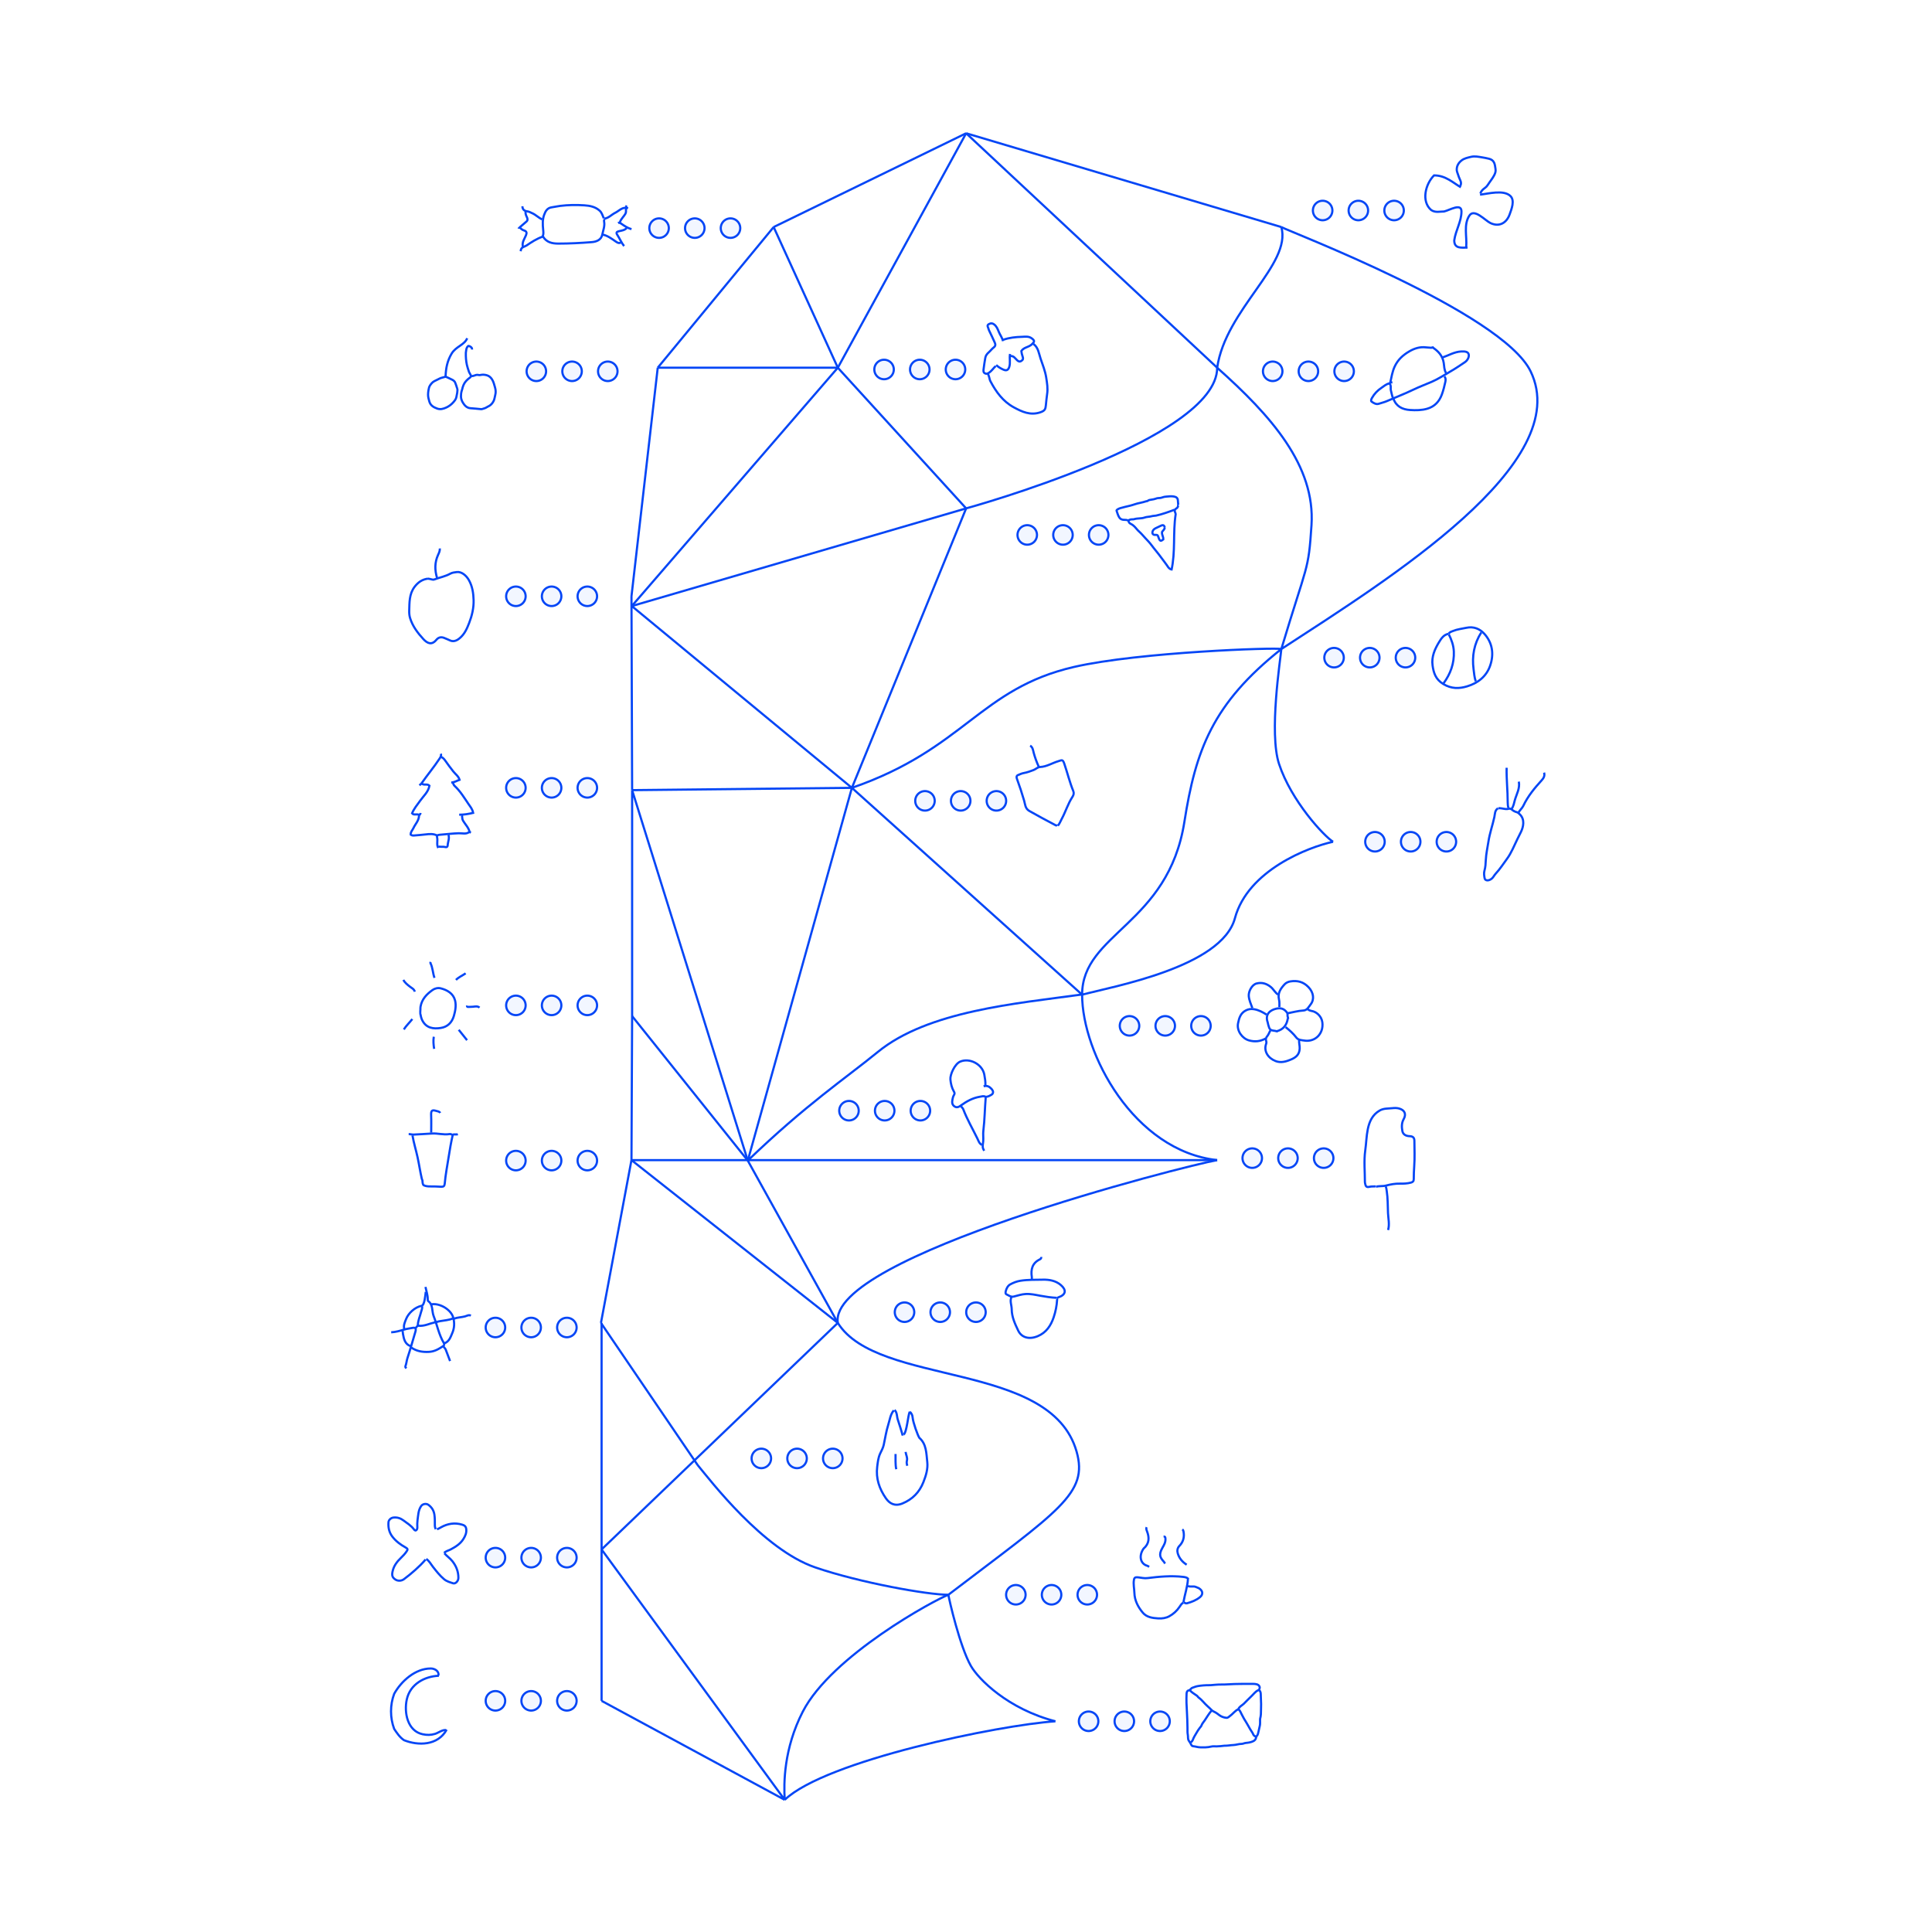 <?xml version="1.0" encoding="utf-8"?>
<svg xmlns="http://www.w3.org/2000/svg" xmlns:shaper="http://www.shapertools.com/namespaces/shaper" width="472.575mm" height="472.575mm" viewBox="-236.287 -236.287 472.575 472.575"> <g id="sg-9bc30611-24dc-4149-8e62-a7b92b354bfc" transform="matrix(1 0 0 1 0 0)">
  <path id="basePath-sg-9bc30611-24dc-4149-8e62-a7b92b354bfc-pg-a2db6d68-7786-4c85-894d-844cfac1e049" stroke="#0546F6" fill="none" fill-opacity="0.06" stroke-width="1.5" vector-effect="non-scaling-stroke" transform="matrix(0.353 0 0 0.353 -153.102 -216.408)" d="M 88.069 178.042 C 86.31 182.685 80.31 183.685 77.31 188.685 C 74.31 193.685 73.31 198.685 73.096 204.621"/>
<path id="basePath-sg-9bc30611-24dc-4149-8e62-a7b92b354bfc-pg-29f31010-20fc-4473-8561-eeb5fe877d06" stroke="#0546F6" fill="none" fill-opacity="0.06" stroke-width="1.5" vector-effect="non-scaling-stroke" transform="matrix(0.353 0 0 0.353 -153.102 -216.408)" d="M 90.916 204.261 C 91.795 204.327 92.654 204.136 93.425 203.786 C 94.33 203.374 95.229 203.364 96.13 203.568 C 96.527 203.658 96.866 203.615 97.215 203.533 C 98.766 203.171 100.318 203.299 101.797 203.749 C 103.338 204.219 104.459 205.251 105.354 206.667 C 106.39 208.305 106.753 210.126 107.296 211.911 C 107.848 213.724 108.019 215.515 107.516 217.411 C 107.142 218.816 107.027 220.327 106.358 221.611 C 105.661 222.95 104.706 224.175 103.334 224.958 C 102.775 225.276 102.16 225.508 101.634 225.872 C 100.671 226.538 99.548 226.756 98.474 227.114 C 98.249 227.189 97.99 227.232 97.757 227.203 C 95.246 226.884 92.714 226.785 90.201 226.536 C 87.884 226.307 86.335 224.739 85.152 222.803 C 84.32 221.443 83.795 220.033 83.76 218.392 M 91.456 185.901 C 91.464 185.417 91.394 184.923 91.085 184.56 C 90.55 183.933 89.834 183.559 89.025 183.384 C 88.878 183.352 88.784 183.436 88.655 183.547 C 87.705 184.362 87.523 185.509 87.342 186.625 C 87.261 187.126 87.16 187.642 87.146 188.151 C 87.07 190.996 87.268 193.829 87.88 196.605 C 88.23 198.194 88.799 199.736 89.304 201.288 C 89.546 202.031 90.092 202.623 90.393 203.354 C 90.879 204.538 90.878 204.673 89.837 205.432 C 88.959 206.073 88.143 206.781 87.399 207.584 C 85.852 209.251 85.082 211.261 84.602 213.437 C 84.369 214.492 83.76 215.268 83.76 218.392"/>
<path id="basePath-sg-9bc30611-24dc-4149-8e62-a7b92b354bfc-pg-7358a398-27be-4db8-99db-fbc9c7cea25c" stroke="#0546F6" fill="none" fill-opacity="0.06" stroke-width="1.5" vector-effect="non-scaling-stroke" transform="matrix(0.353 0 0 0.353 -153.102 -216.408)" d="M 776.618 73.474 C 771.039 70.22 766.039 65.22 758.039 65.22 C 752.039 71.22 749.039 83.22 756.039 89.22 C 759.039 91.22 762.039 90.22 765.039 90.22 C 769.039 89.22 777.039 84.22 777.039 90.22 C 777.039 97.22 773.039 103.22 772.039 110.22 C 772.039 116.22 777.039 115.22 781.244 115.247"/>
<path id="basePath-sg-9bc30611-24dc-4149-8e62-a7b92b354bfc-pg-1c3811d4-2fe7-4628-bf0f-6a3df17f1d5d" stroke="#0546F6" fill="none" fill-opacity="0.06" stroke-width="1.5" vector-effect="non-scaling-stroke" transform="matrix(0.353 0 0 0.353 -153.102 -216.408)" d="M 789.905 78.577 C 795.501 77.942 806.253 74.979 810.953 79.507 C 814.205 82.641 811.658 88.782 810.415 92.26 C 808.287 98.217 803.165 101.177 797.052 98.214 C 793.421 96.454 785.968 87.941 782.555 93.024 C 778.377 99.246 780.907 107.609 780.344 114.572"/>
<path id="basePath-sg-9bc30611-24dc-4149-8e62-a7b92b354bfc-pg-df1e4046-0d82-48de-a32a-ca7ec60b0bc3" stroke="#0546F6" fill="none" fill-opacity="0.06" stroke-width="1.5" vector-effect="non-scaling-stroke" transform="matrix(0.353 0 0 0.353 -153.102 -216.408)" d="M 790.154 77.762 C 790.638 76.069 791.83 74.945 793.215 73.985 C 794.054 73.403 794.743 72.683 795.282 71.821 C 796.659 69.619 798.374 67.642 799.603 65.342 C 800.37 63.907 800.934 62.474 800.631 60.746 C 800.375 59.291 800.292 57.792 799.674 56.441 C 798.985 54.933 797.77 54.098 796.104 53.688 C 794.578 53.313 793.048 52.996 791.502 52.75 C 788.879 52.333 786.259 51.716 783.584 52.383 C 781.291 52.954 778.919 53.393 777.028 54.92 C 774.856 56.673 773.55 58.93 773.796 61.83 C 773.855 62.533 774.202 63.21 774.402 63.903 C 774.892 65.607 775.585 67.236 776.31 68.845 C 776.89 70.129 776.855 71.327 776.204 72.542"/>
<path id="basePath-sg-9bc30611-24dc-4149-8e62-a7b92b354bfc-pg-6d28946f-298a-4976-88c1-20f2dda0cbeb" stroke="#0546F6" fill="none" fill-opacity="0.06" stroke-width="1.5" vector-effect="non-scaling-stroke" transform="matrix(0.353 0 0 0.353 -153.102 -216.408)" d="M 622.551 1128.055 C 623.611 1129.062 624.17 1130.395 624.778 1131.666 C 625.752 1133.701 626.919 1135.611 628.117 1137.514 C 628.997 1138.91 629.717 1140.406 630.575 1141.817 C 631.016 1142.541 631.471 1143.263 631.941 1143.965 C 632.219 1144.38 632.479 1144.769 632.636 1145.243 C 632.97 1146.251 633.774 1146.765 634.701 1147.135"/>
<path id="basePath-sg-9bc30611-24dc-4149-8e62-a7b92b354bfc-pg-3072e2ae-9c28-4837-a465-d7b14ac0a94e" stroke="#0546F6" fill="none" fill-opacity="0.06" stroke-width="1.5" vector-effect="non-scaling-stroke" transform="matrix(0.353 0 0 0.353 -153.102 -216.408)" d="M 603.921 1128.955 C 602.091 1131.035 600.714 1133.438 599.179 1135.724 C 598.392 1136.894 597.378 1137.931 596.895 1139.303 C 596.676 1139.925 596.164 1140.403 595.776 1140.89 C 594.854 1142.046 594.079 1143.311 593.36 1144.559 C 592.476 1146.095 591.459 1147.595 590.879 1149.298 C 590.619 1150.059 590.025 1150.536 589.521 1151.095"/>
<path id="basePath-sg-9bc30611-24dc-4149-8e62-a7b92b354bfc-pg-eab5bd25-4354-4a15-b4f4-ceea7fe0e178" stroke="#0546F6" fill="none" fill-opacity="0.06" stroke-width="1.5" vector-effect="non-scaling-stroke" transform="matrix(0.353 0 0 0.353 -153.102 -216.408)" d="M 588.891 1115.005 C 590.259 1116.523 592.056 1117.488 593.683 1118.665 C 594.236 1119.065 594.48 1119.674 595.01 1120.047 C 597.328 1121.678 598.9 1124.078 601.035 1125.903 C 602.066 1126.785 603.023 1127.752 603.981 1128.716 C 604.634 1129.373 605.665 1129.803 606.55 1130.269 C 607.512 1130.774 608.303 1131.455 609.149 1132.095 C 610.605 1133.196 612.269 1133.81 614.091 1134 C 614.676 1134.061 615.172 1133.874 615.618 1133.542 C 617.054 1132.471 618.406 1131.3 619.665 1130.03 C 620.446 1129.242 621.332 1128.611 622.281 1128.054 C 622.339 1128.02 622.413 1128.122 622.471 1127.969 C 623.142 1126.189 624.925 1125.504 626.178 1124.303 C 627.941 1122.614 629.571 1120.795 631.368 1119.141 C 632.884 1117.746 634.069 1115.985 635.96 1115.003 C 636.218 1114.869 636.465 1114.717 636.776 1114.736 C 636.834 1114.526 636.853 1114.293 636.957 1114.109 C 637.876 1112.478 636.476 1111.119 635.235 1110.799 C 634.397 1110.583 633.521 1110.48 632.631 1110.492 C 629.841 1110.528 627.051 1110.47 624.261 1110.515 C 621.201 1110.563 618.134 1110.591 615.084 1110.815 C 613.548 1110.928 612.02 1110.956 610.491 1110.94 C 608.017 1110.915 605.568 1111.206 603.111 1111.402 C 602.783 1111.428 602.451 1111.407 602.121 1111.405 C 599.493 1111.392 596.882 1111.589 594.291 1112.035 C 592.98 1112.261 591.764 1112.794 590.517 1113.221 C 590.212 1113.326 589.937 1113.566 589.692 1113.827 C 589.194 1114.356 588.766 1114.878 587.913 1115.06 C 586.852 1115.287 586.609 1116.358 586.557 1117.346 C 586.335 1121.578 586.552 1125.82 586.811 1130.03 C 587.039 1133.725 587.133 1137.411 587.187 1141.105 C 587.21 1142.666 587.111 1144.264 587.418 1145.774 C 587.692 1147.124 587.296 1148.592 588.088 1149.831 C 588.726 1150.83 589.421 1151.784 589.912 1152.881 C 590.131 1153.369 590.684 1153.655 591.32 1153.72 C 592.86 1153.877 594.327 1154.415 595.91 1154.456 C 598.518 1154.523 601.089 1154.578 603.662 1153.93 C 604.826 1153.637 606.111 1153.806 607.341 1153.8 C 609.154 1153.791 610.945 1153.543 612.741 1153.347 C 612.89 1153.331 613.041 1153.345 613.191 1153.345 C 615.129 1153.353 617.041 1152.937 618.953 1152.872 C 620.923 1152.806 622.751 1152.051 624.711 1152.068 C 625.696 1152.077 626.577 1151.51 627.588 1151.421 C 629.276 1151.272 630.959 1151.034 632.552 1150.309 C 633.828 1149.728 634.612 1148.867 634.769 1147.493 C 634.804 1147.193 634.859 1146.968 635.062 1146.776 C 636.073 1145.822 636.143 1144.472 636.473 1143.258 C 636.761 1142.195 636.893 1141.091 637.201 1140.019 C 637.639 1138.498 637.465 1136.909 637.497 1135.345 C 637.503 1135.077 637.487 1134.815 637.564 1134.531 C 638.097 1132.558 638.151 1130.536 638.129 1128.505 C 638.115 1127.156 638.23 1125.804 638.2 1124.455 C 638.15 1122.145 637.997 1119.836 637.956 1117.525 C 637.938 1116.454 637.646 1115.555 636.861 1114.825"/>
<path id="basePath-sg-9bc30611-24dc-4149-8e62-a7b92b354bfc-pg-9f2decc3-39ba-4ade-b05b-21ecb996214b" stroke="#0546F6" fill="none" fill-opacity="0.06" stroke-width="1.5" vector-effect="non-scaling-stroke" transform="matrix(0.353 0 0 0.353 -153.102 -216.408)" d="M 68.483 1104.856 C 58.478 1105.27 48.532 1110.655 46.206 1121.35 C 44.23 1130.439 46.722 1143.178 57.222 1145.394 C 60.233 1146.03 62.856 1146.025 65.808 1145.139 C 68.008 1144.479 71.18 1142.004 73.439 1142.562"/>
<path id="basePath-sg-9bc30611-24dc-4149-8e62-a7b92b354bfc-pg-13e46867-4736-4449-9ef9-b71669649c74" stroke="#0546F6" fill="none" fill-opacity="0.06" stroke-width="1.5" vector-effect="non-scaling-stroke" transform="matrix(0.353 0 0 0.353 -153.102 -216.408)" d="M 68.178 1104.685 C 68.666 1101.778 65.743 1099.83 62.821 1099.83 C 52.104 1099.83 42.362 1108.597 37.491 1117.365 C 34.569 1125.159 34.569 1133.927 37.491 1141.72 C 39.44 1144.643 41.388 1147.566 44.311 1149.514 C 54.053 1153.411 67.692 1153.411 73.86 1142.222"/>
<path id="basePath-sg-9bc30611-24dc-4149-8e62-a7b92b354bfc-pg-33986112-1535-401f-8176-b539f481dbad" stroke="#0546F6" fill="none" fill-opacity="0.06" stroke-width="1.5" vector-effect="non-scaling-stroke" transform="matrix(0.353 0 0 0.353 -153.102 -216.408)" d="M 581.08 293.451 C 580.741 293.426 580.744 293.676 580.72 293.901 C 580.619 294.84 580.286 295.625 579.372 296.067 C 579.061 296.217 578.832 296.485 578.651 296.782 C 578.565 296.924 578.517 297.101 578.289 297.051 C 577.643 296.909 577.138 297.316 576.581 297.506 C 574.956 298.061 573.354 298.689 571.716 299.199 C 569.631 299.848 567.542 300.518 565.41 300.963 C 564.425 301.169 563.347 301.093 562.365 301.388 C 560.74 301.875 559.016 301.719 557.395 302.323 C 556.362 302.707 555.195 302.797 554.078 302.881 C 552.771 302.98 551.471 303.044 550.209 303.438 C 549.389 303.694 548.523 303.426 547.681 303.684 C 547.16 303.843 546.658 303.967 546.25 304.341"/>
<path id="basePath-sg-9bc30611-24dc-4149-8e62-a7b92b354bfc-pg-ea8dfd71-6d5e-46b3-8403-967e384de3c0" stroke="#0546F6" fill="none" fill-opacity="0.06" stroke-width="1.5" vector-effect="non-scaling-stroke" transform="matrix(0.353 0 0 0.353 -153.102 -216.408)" d="M 580.81 293.451 C 580.72 292.521 580.582 291.593 580.55 290.661 C 580.489 288.891 579.601 288.067 577.846 287.746 C 576.017 287.412 574.236 287.638 572.441 287.798 C 571.532 287.879 570.586 288.012 569.753 288.354 C 568.742 288.77 567.717 288.808 566.679 288.843 C 566.25 288.857 565.889 289.018 565.513 289.141 C 564.425 289.498 563.349 289.789 562.186 289.912 C 561.318 290.003 560.321 290.152 559.582 290.766 C 559.282 291.015 558.964 290.914 558.664 291.002 C 557.206 291.433 555.747 291.9 554.255 292.168 C 551.921 292.587 549.736 293.512 547.443 294.084 C 545.16 294.653 542.841 295.123 540.584 295.805 C 539.817 296.036 539.079 296.384 538.415 296.865 C 538.118 297.08 537.965 297.386 538.074 297.675 C 538.658 299.223 539.02 300.867 539.952 302.269 C 540.696 303.387 541.798 303.838 543.1 303.892 C 543.7 303.917 544.307 303.901 544.898 303.994 C 545.589 304.103 546.238 304.249 546.458 305.144 C 546.63 305.845 547.213 306.361 547.874 306.673 C 549.519 307.448 550.721 308.707 551.841 310.092 C 552.439 310.832 553.108 311.527 553.818 312.161 C 555.394 313.568 556.707 315.214 558.149 316.743 C 559.609 318.293 561.089 319.826 562.347 321.54 C 564.422 324.369 566.776 326.979 568.82 329.825 C 570.161 331.692 571.638 333.454 572.929 335.364 C 573.663 336.45 574.337 337.739 575.77 338.181"/>
<path id="basePath-sg-9bc30611-24dc-4149-8e62-a7b92b354bfc-pg-f2e9f113-5752-4566-bfcc-50432f4c32f9" stroke="#0546F6" fill="none" fill-opacity="0.06" stroke-width="1.5" vector-effect="non-scaling-stroke" transform="matrix(0.353 0 0 0.353 -153.102 -216.408)" d="M 578.47 297.141 C 578 298 579 299 579 300 C 577 313 579 326 576.039 338.991"/>
<path id="basePath-sg-9bc30611-24dc-4149-8e62-a7b92b354bfc-pg-8a55e196-a07c-42a9-8eb1-8287a7302b04" stroke="#0546F6" fill="none" fill-opacity="0.06" stroke-width="1.5" vector-effect="non-scaling-stroke" transform="matrix(0.353 0 0 0.353 -153.102 -216.408)" d="M 816.773 485.291 C 817.693 489.905 815.254 493.834 814.062 497.991 C 813.456 500.106 813.165 502.414 811.733 504.251"/>
<path id="basePath-sg-9bc30611-24dc-4149-8e62-a7b92b354bfc-pg-1f48bae7-6ab5-41a2-a4d4-19376c535191" stroke="#0546F6" fill="none" fill-opacity="0.06" stroke-width="1.5" vector-effect="non-scaling-stroke" transform="matrix(0.353 0 0 0.353 -153.102 -216.408)" d="M 834.293 479.051 C 834.895 481.181 834.087 482.772 832.64 484.356 C 827.702 489.762 823.039 495.383 819.881 502.086 C 819.043 503.865 817.346 505.076 816.533 506.891"/>
<path id="basePath-sg-9bc30611-24dc-4149-8e62-a7b92b354bfc-pg-c01f31fb-37a7-4a2d-a5c5-c21bcc623e5c" stroke="#0546F6" fill="none" fill-opacity="0.06" stroke-width="1.5" vector-effect="non-scaling-stroke" transform="matrix(0.353 0 0 0.353 -153.102 -216.408)" d="M 809.573 503.531 C 809.191 502.197 809.079 500.841 809.079 499.451 C 809.08 491.525 808.151 483.627 808.337 475.69"/>
<path id="basePath-sg-9bc30611-24dc-4149-8e62-a7b92b354bfc-pg-82fde641-677c-454b-81c3-71528955a918" stroke="#0546F6" fill="none" fill-opacity="0.06" stroke-width="1.5" vector-effect="non-scaling-stroke" transform="matrix(0.353 0 0 0.353 -153.102 -216.408)" d="M 802.373 503.771 C 800.066 505.143 800.284 507.753 799.841 509.795 C 798.601 515.51 796.615 521.055 795.729 526.823 C 795.081 531.043 794.127 535.225 793.915 539.528 C 793.792 542.008 793.687 544.55 792.985 546.963 C 792.461 548.764 792.781 550.538 793.083 552.239 C 793.421 554.138 796.011 554.209 798.052 552.491 C 799.165 551.554 799.73 550.18 800.701 549.138 C 803.671 545.948 806.025 542.288 808.59 538.794 C 811.663 534.609 813.509 529.74 815.789 525.119 C 816.58 523.514 817.394 521.921 818.188 520.319 C 820.035 516.589 821.031 511.45 817.548 508.035 C 816.848 507.348 816.179 506.678 815.321 506.457 C 814.043 506.127 812.939 505.521 812.003 504.697 C 811.311 504.09 810.378 503.919 809.835 504.083 C 807.352 504.832 805.027 503.415 802.613 503.771"/>
<path id="basePath-sg-9bc30611-24dc-4149-8e62-a7b92b354bfc-pg-52f327a7-f21d-47db-a1d8-a9590330c571" stroke="#0546F6" fill="none" fill-opacity="0.06" stroke-width="1.5" vector-effect="non-scaling-stroke" transform="matrix(0.353 0 0 0.353 -153.102 -216.408)" d="M 790.768 381.926 C 785.778 389.736 784.238 398.226 785.426 407.374 C 785.794 410.21 785.98 413.046 786.928 415.766"/>
<path id="basePath-sg-9bc30611-24dc-4149-8e62-a7b92b354bfc-pg-fa44533d-eba3-498a-9104-58c7d57b6f0a" stroke="#0546F6" fill="none" fill-opacity="0.06" stroke-width="1.5" vector-effect="non-scaling-stroke" transform="matrix(0.353 0 0 0.353 -153.102 -216.408)" d="M 764.608 417.206 C 769.442 410.64 772.101 403.315 771.753 395.129 C 771.573 390.904 770.142 386.906 768.208 383.126"/>
<path id="basePath-sg-9bc30611-24dc-4149-8e62-a7b92b354bfc-pg-4952fb6d-41d4-4504-85b0-e8e2e11d8a9e" stroke="#0546F6" fill="none" fill-opacity="0.06" stroke-width="1.5" vector-effect="non-scaling-stroke" transform="matrix(0.353 0 0 0.353 -153.102 -216.408)" d="M 767.968 382.886 C 764.687 383.545 763.064 386.088 761.496 388.651 C 758.483 393.579 756.198 398.841 757.009 404.715 C 757.723 409.89 759.09 414.455 764.469 417.678 C 770.088 421.044 775.353 420.96 780.906 419.291 C 788.375 417.047 794.311 412.481 796.916 404.934 C 799.67 396.959 798.569 389.068 792.796 382.767 C 789.789 379.484 785.519 377.596 780.426 378.705 C 777.29 379.387 774.085 379.694 771.084 380.956 C 769.988 381.416 768.77 381.649 768.208 382.886"/>
<path id="basePath-sg-9bc30611-24dc-4149-8e62-a7b92b354bfc-pg-acd485f8-c51b-474e-84da-fd27f24f1671" stroke="#0546F6" fill="none" fill-opacity="0.06" stroke-width="1.5" vector-effect="non-scaling-stroke" transform="matrix(0.353 0 0 0.353 -153.102 -216.408)" d="M 201.949 102.425 C 199.205 101.789 196.998 100.161 194.725 98.619 C 194.167 98.241 193.398 97.807 192.589 98.225"/>
<path id="basePath-sg-9bc30611-24dc-4149-8e62-a7b92b354bfc-pg-3801baa7-ca29-496c-88b0-f6bf1be9a31b" stroke="#0546F6" fill="none" fill-opacity="0.06" stroke-width="1.5" vector-effect="non-scaling-stroke" transform="matrix(0.353 0 0 0.353 -153.102 -216.408)" d="M 198.589 101.705 C 197.167 103.252 195.196 103.446 193.31 103.871 C 191.486 104.281 191.129 104.959 192.13 106.491 C 193.772 109.004 194.917 111.815 196.789 114.185"/>
<path id="basePath-sg-9bc30611-24dc-4149-8e62-a7b92b354bfc-pg-f28a664c-00db-4659-9d4c-2841409a151a" stroke="#0546F6" fill="none" fill-opacity="0.06" stroke-width="1.5" vector-effect="non-scaling-stroke" transform="matrix(0.353 0 0 0.353 -153.102 -216.408)" d="M 124.669 101.465 C 125.477 102.332 126.365 103.039 127.543 103.402 C 129.351 103.959 129.503 105.07 128.793 106.763 C 127.796 109.14 126.106 111.353 126.575 114.187 C 126.599 114.33 126.589 114.505 126.829 114.665"/>
<path id="basePath-sg-9bc30611-24dc-4149-8e62-a7b92b354bfc-pg-686f9bf8-b495-4982-b37d-0e1a5d0fa1af" stroke="#0546F6" fill="none" fill-opacity="0.06" stroke-width="1.5" vector-effect="non-scaling-stroke" transform="matrix(0.353 0 0 0.353 -153.102 -216.408)" d="M 193.789 98.105 C 193.777 97.834 193.908 97.62 194.002 97.374 C 194.809 95.265 196.544 93.787 197.659 91.883 C 198.743 90.031 197.465 87.891 198.589 86.105"/>
<path id="basePath-sg-9bc30611-24dc-4149-8e62-a7b92b354bfc-pg-d1565d27-6e64-46d2-98d8-7d6bf1f62443" stroke="#0546F6" fill="none" fill-opacity="0.06" stroke-width="1.5" vector-effect="non-scaling-stroke" transform="matrix(0.353 0 0 0.353 -153.102 -216.408)" d="M 140.029 95.705 C 137.502 94.597 135.601 92.478 133.066 91.391 C 131.973 90.923 130.989 90.282 129.714 90.135 C 127.733 89.906 126.342 88.837 126.349 86.585"/>
<path id="basePath-sg-9bc30611-24dc-4149-8e62-a7b92b354bfc-pg-2ba76a99-0bee-49f2-9538-e5eb41a972a8" stroke="#0546F6" fill="none" fill-opacity="0.06" stroke-width="1.5" vector-effect="non-scaling-stroke" transform="matrix(0.353 0 0 0.353 -153.102 -216.408)" d="M 123.469 101.225 C 123.789 101.586 124.073 101.545 124.435 101.232 C 126.021 99.855 127.652 98.531 129.22 97.135 C 130.255 96.215 129.844 94.94 129.401 94.059 C 128.803 92.869 128.403 91.738 128.509 90.425"/>
<path id="basePath-sg-9bc30611-24dc-4149-8e62-a7b92b354bfc-pg-a032d76f-111f-4eec-94ac-fa9e80763f17" stroke="#0546F6" fill="none" fill-opacity="0.06" stroke-width="1.5" vector-effect="non-scaling-stroke" transform="matrix(0.353 0 0 0.353 -153.102 -216.408)" d="M 194.509 111.785 C 192.956 112.556 191.804 111.578 190.68 110.808 C 187.969 108.952 185.343 106.962 182.029 106.265"/>
<path id="basePath-sg-9bc30611-24dc-4149-8e62-a7b92b354bfc-pg-f4df98ca-e067-40ab-aefb-7d625d54c3d5" stroke="#0546F6" fill="none" fill-opacity="0.06" stroke-width="1.5" vector-effect="non-scaling-stroke" transform="matrix(0.353 0 0 0.353 -153.102 -216.408)" d="M 140.269 107.705 C 136.261 109.101 132.721 111.388 129.267 113.761 C 127.962 114.658 126.021 114.705 125.346 116.569 C 125.19 117.001 125.229 117.385 125.149 117.785"/>
<path id="basePath-sg-9bc30611-24dc-4149-8e62-a7b92b354bfc-pg-79b39d20-42b8-4e9b-bc16-f775192af556" stroke="#0546F6" fill="none" fill-opacity="0.06" stroke-width="1.5" vector-effect="non-scaling-stroke" transform="matrix(0.353 0 0 0.353 -153.102 -216.408)" d="M 199.549 88.025 C 195.748 86.671 193.504 89.73 190.661 91.13 C 188.057 92.412 186.075 94.856 182.989 95.225"/>
<path id="basePath-sg-9bc30611-24dc-4149-8e62-a7b92b354bfc-pg-3c6936bf-4010-4861-b73a-76da9dbed416" stroke="#0546F6" fill="none" fill-opacity="0.06" stroke-width="1.5" vector-effect="non-scaling-stroke" transform="matrix(0.353 0 0 0.353 -153.102 -216.408)" d="M 182.749 94.985 C 181.894 93.167 181.481 91.145 179.883 89.689 C 176.867 86.944 173.038 86.214 169.302 85.967 C 163.724 85.597 158.09 85.657 152.511 86.362 C 150.504 86.616 148.528 87.078 146.518 87.367 C 143.65 87.781 142.351 89.886 141.394 92.558 C 140.187 95.926 140.373 99.293 140.705 102.657 C 140.869 104.317 141.055 105.877 140.468 107.333 C 142.916 111.701 147.002 112.476 151.309 112.475 C 158.997 112.472 166.684 112.077 174.343 111.468 C 177.6 111.209 180.948 109.967 181.693 106.245 C 182.289 103.264 183.577 100.295 182.94 97.155 C 182.812 96.526 183.149 96.025 182.989 95.465"/>
<path id="basePath-sg-9bc30611-24dc-4149-8e62-a7b92b354bfc-pg-f6def54f-2c67-4d3d-98b1-158100212568" stroke="#0546F6" fill="none" fill-opacity="0.06" stroke-width="1.5" vector-effect="non-scaling-stroke" transform="matrix(0.353 0 0 0.353 -153.102 -216.408)" d="M 484.191 475.108 C 482.771 471.969 481.566 468.761 480.656 465.424 C 480.166 463.626 480.055 461.534 478.18 460.37"/>
<path id="basePath-sg-9bc30611-24dc-4149-8e62-a7b92b354bfc-pg-e4caa218-306c-4501-bebc-caf186bd2fc3" stroke="#0546F6" fill="none" fill-opacity="0.06" stroke-width="1.5" vector-effect="non-scaling-stroke" transform="matrix(0.353 0 0 0.353 -153.102 -216.408)" d="M 497.378 515.833 C 498.575 514.475 499.155 512.781 499.997 511.232 C 502.724 506.213 504.34 500.666 507.472 495.865 C 508.317 494.569 508.651 493.26 508.045 491.786 C 505.506 485.605 503.972 479.094 501.802 472.794 C 500.72 469.655 500.052 470.445 497.736 471.128 C 493.457 472.389 489.616 474.978 484.97 475.172 C 483.349 475.239 482.078 476.681 480.518 477.271 C 478.349 478.09 476.168 478.917 473.903 479.315 C 472.377 479.583 471.031 480.214 469.671 480.79 C 468.734 481.188 468.528 482.006 468.995 483.279 C 470.839 488.305 472.521 493.39 474.016 498.543 C 474.729 501 474.673 503.953 477.569 505.605 C 483.654 509.075 489.832 512.365 496.026 515.628 C 496.365 515.806 496.853 515.428 497.184 515.833"/>
<path id="basePath-sg-9bc30611-24dc-4149-8e62-a7b92b354bfc-pg-18e300a6-cbbf-4936-bc14-aa0a0af9b838" stroke="#0546F6" fill="none" fill-opacity="0.06" stroke-width="1.5" vector-effect="non-scaling-stroke" transform="matrix(0.353 0 0 0.353 -153.102 -216.408)" d="M 393.059 959.36 C 392.646 958.182 392.462 957.037 392.785 955.752 C 393.31 953.669 392.082 951.776 391.859 949.76"/>
<path id="basePath-sg-9bc30611-24dc-4149-8e62-a7b92b354bfc-pg-00770f22-7db6-43ef-934e-2ce9a68b202d" stroke="#0546F6" fill="none" fill-opacity="0.06" stroke-width="1.5" vector-effect="non-scaling-stroke" transform="matrix(0.353 0 0 0.353 -153.102 -216.408)" d="M 385.379 961.76 C 384.675 958.265 384.964 954.725 384.899 951.2"/>
<path id="basePath-sg-9bc30611-24dc-4149-8e62-a7b92b354bfc-pg-22cee0a1-b89e-4152-b3a4-dd4a1d17deee" stroke="#0546F6" fill="none" fill-opacity="0.06" stroke-width="1.5" vector-effect="non-scaling-stroke" transform="matrix(0.353 0 0 0.353 -153.102 -216.408)" d="M 389.819 938.48 C 389.751 937.595 386.829 928.43 386.516 927.548 C 385.695 925.232 386.137 922.49 384.219 920.678"/>
<path id="basePath-sg-9bc30611-24dc-4149-8e62-a7b92b354bfc-pg-85d3f542-9c98-4bae-829e-e2c3dc918c7d" stroke="#0546F6" fill="none" fill-opacity="0.06" stroke-width="1.5" vector-effect="non-scaling-stroke" transform="matrix(0.353 0 0 0.353 -153.102 -216.408)" d="M 383.699 920.96 C 381.284 923.797 380.941 927.449 379.878 930.806 C 378.416 935.426 377.724 940.228 376.696 944.951 C 376.241 947.042 375.117 948.979 374.23 950.91 C 372.862 953.889 372.573 956.968 372.187 960.081 C 371.183 968.177 373.675 975.362 378.212 981.898 C 380.65 985.411 384.269 987.715 389.681 985.475 C 396.553 982.632 401.413 977.817 404.206 970.682 C 405.997 966.109 407.412 961.524 406.881 956.731 C 406.204 950.609 406.315 944.323 401.42 940.045 C 400.304 938.469 397.03 929.357 396.745 925.993 C 396.595 924.216 395.998 922.989 394.739 921.92 M 394.739 921.92 C 393.523 924.148 392.78 935.974 390.529 937.752"/>
<path id="basePath-sg-9bc30611-24dc-4149-8e62-a7b92b354bfc-pg-547310f5-cc10-40b4-a799-31fa20b53622" stroke="#0546F6" fill="none" fill-opacity="0.06" stroke-width="1.5" vector-effect="non-scaling-stroke" transform="matrix(0.353 0 0 0.353 -153.102 -216.408)" d="M 59.714 1023.927 C 61.758 1025.265 62.822 1027.429 64.266 1029.28 C 66.665 1032.355 69.058 1035.437 72.078 1037.972 C 73.907 1039.507 76.15 1040.068 78.297 1040.795 C 79.933 1041.349 81.957 1039.275 81.978 1037.13 C 82.02 1032.793 80.554 1028.978 77.884 1025.565 C 76.246 1023.471 73.996 1022.025 72.288 1020.015"/>
<path id="basePath-sg-9bc30611-24dc-4149-8e62-a7b92b354bfc-pg-2774ad12-7aac-4ab8-8953-12de7ce0c0ae" stroke="#0546F6" fill="none" fill-opacity="0.06" stroke-width="1.5" vector-effect="non-scaling-stroke" transform="matrix(0.353 0 0 0.353 -153.102 -216.408)" d="M 72.092 1019.801 C 73.305 1018.427 75.114 1018.142 76.636 1017.335 C 80.075 1015.51 83.367 1013.456 85.461 1010.079 C 86.713 1008.06 87.724 1005.915 87.428 1003.289 C 87.215 1001.396 86.281 1000.671 84.68 1000.188 C 79.439 998.608 74.519 999.408 69.823 1002.06 C 68.962 1002.546 68.143 1003.069 67.148 1003.325"/>
<path id="basePath-sg-9bc30611-24dc-4149-8e62-a7b92b354bfc-pg-2875e05d-9f99-4a6f-8ee5-917f58654ca6" stroke="#0546F6" fill="none" fill-opacity="0.06" stroke-width="1.5" vector-effect="non-scaling-stroke" transform="matrix(0.353 0 0 0.353 -153.102 -216.408)" d="M 59.25 1024.311 C 55.202 1029.11 49.23 1034.255 44.242 1037.956 C 42.497 1039.25 39.985 1039.341 38.263 1038.155 C 36.113 1036.675 35.799 1035.303 36.37 1032.585 C 37.187 1028.698 39.476 1025.756 42.213 1023.138 C 43.569 1021.84 44.815 1020.501 45.898 1018.98 C 47.074 1017.329 47.065 1016.901 45.263 1015.897 C 41.872 1014.007 38.819 1011.757 36.384 1008.674 C 34.008 1005.667 33.272 1002.253 33.528 998.553 C 33.647 996.837 35.291 995.424 37.019 995.238 C 39.663 994.952 41.958 995.745 44.033 997.315 C 46.488 999.172 49.17 1000.757 51.062 1003.287 C 51.441 1003.794 51.988 1004.479 52.673 1004.077 C 53.313 1003.703 53.583 1002.813 53.525 1001.961 C 53.432 1000.613 53.455 998.432 53.654 997.096 C 54.154 993.729 54.126 990.155 56.219 987.214 C 57.252 985.763 59.692 985.347 61.146 986.395 C 63.46 988.063 64.892 990.225 65.35 993.177 C 65.737 995.671 65.653 998.136 65.669 1000.615 C 65.675 1001.592 65.87 1002.458 66.315 1003.296"/>
<path id="basePath-sg-9bc30611-24dc-4149-8e62-a7b92b354bfc-pg-5887574a-0f98-4e1d-8eb7-75eb0f17547f" stroke="#0546F6" fill="none" fill-opacity="0.06" stroke-width="1.5" vector-effect="non-scaling-stroke" transform="matrix(0.353 0 0 0.353 -153.102 -216.408)" d="M 69.105 323.728 C 69.266 325.396 68.498 326.866 67.861 328.268 C 65.489 333.496 65.576 338.764 67.185 344.128"/>
<path id="basePath-sg-9bc30611-24dc-4149-8e62-a7b92b354bfc-pg-336bc2e6-74b2-4ee4-a414-744ae3691e07" stroke="#0546F6" fill="none" fill-opacity="0.06" stroke-width="1.5" vector-effect="non-scaling-stroke" transform="matrix(0.353 0 0 0.353 -153.102 -216.408)" d="M 717.555 765.769 C 716.115 765.849 714.621 765.713 713.248 766.06 C 711.16 766.586 710.618 765.583 710.3 763.859 C 710.227 763.464 710.125 763.049 710.126 762.649 C 710.144 755.369 709.356 748.072 710.375 740.812 C 711.059 735.943 711.142 730.982 712.122 726.187 C 713.199 720.92 715.316 716.077 720.417 713.177 C 723.169 711.612 726.167 711.889 729.08 711.578 C 730.568 711.42 732.114 711.357 733.64 711.751 C 737.663 712.792 739 715.624 736.98 719.201 C 735.501 721.819 735.591 724.601 736.079 727.362 C 736.487 729.673 738.409 730.896 741.075 730.969 C 743.311 731.03 744.395 731.942 744.416 734.089 C 744.472 739.929 744.732 745.791 744.314 751.601 C 744.094 754.651 743.991 757.686 743.984 760.729 C 743.98 762.172 743.328 762.804 742.038 763.142 C 739.511 763.804 736.95 763.921 734.355 763.861 C 731.08 763.786 727.915 764.375 724.735 765.212 C 722.514 765.797 720.074 765.375 717.795 766.009"/>
<path id="basePath-sg-9bc30611-24dc-4149-8e62-a7b92b354bfc-pg-c87ee9a2-7a58-482c-a3ff-a4ef18d1d018" stroke="#0546F6" fill="none" fill-opacity="0.06" stroke-width="1.5" vector-effect="non-scaling-stroke" transform="matrix(0.353 0 0 0.353 -153.102 -216.408)" d="M 726.195 796.009 C 727.332 792.089 726.314 788.159 726.137 784.252 C 725.908 779.21 726.062 774.142 725.278 769.123 C 725.099 767.972 725.031 766.83 724.515 765.769"/>
<path id="basePath-sg-9bc30611-24dc-4149-8e62-a7b92b354bfc-pg-9f72920d-cdd2-4001-9a5f-0e726d993a5d" stroke="#0546F6" fill="none" fill-opacity="0.06" stroke-width="1.5" vector-effect="non-scaling-stroke" transform="matrix(0.353 0 0 0.353 -153.102 -216.408)" d="M 571.636 1027.16 C 571.386 1026.744 571.194 1026.276 570.877 1025.918 C 568.371 1023.096 566.966 1021.186 569.86 1016.146 C 570.954 1014.241 572.092 1012.299 571.918 1009.909 C 571.85 1008.972 571.76 1008.323 570.636 1008.412"/>
<path id="basePath-sg-9bc30611-24dc-4149-8e62-a7b92b354bfc-pg-dd90ea69-c757-491d-b68d-6ea2fd73a670" stroke="#0546F6" fill="none" fill-opacity="0.06" stroke-width="1.5" vector-effect="non-scaling-stroke" transform="matrix(0.353 0 0 0.353 -153.102 -216.408)" d="M 587.385 1042.659 C 589.223 1043.512 591.291 1042.503 593.142 1043.392 C 593.88 1043.746 594.692 1043.934 595.386 1044.405 C 597.866 1046.086 598.141 1048.506 595.864 1050.383 C 593.25 1052.538 590.117 1053.743 586.88 1054.64 C 586.039 1054.874 585.292 1054.436 584.635 1053.908"/>
<path id="basePath-sg-9bc30611-24dc-4149-8e62-a7b92b354bfc-pg-47e3dae7-f3e6-44e7-8b0e-36197cbb8455" stroke="#0546F6" fill="none" fill-opacity="0.06" stroke-width="1.5" vector-effect="non-scaling-stroke" transform="matrix(0.353 0 0 0.353 -153.102 -216.408)" d="M 586.635 1027.91 C 583.659 1026.047 581.462 1023.449 580.473 1020.135 C 579.964 1018.431 580.047 1016.485 581.605 1014.881 C 584.367 1012.037 585.189 1008.54 584.385 1004.662 C 584.281 1004.159 584.029 1003.743 583.635 1003.412"/>
<path id="basePath-sg-9bc30611-24dc-4149-8e62-a7b92b354bfc-pg-9bae61f5-51e2-4a5d-8cc9-0a7fbe0ec0a0" stroke="#0546F6" fill="none" fill-opacity="0.06" stroke-width="1.5" vector-effect="non-scaling-stroke" transform="matrix(0.353 0 0 0.353 -153.102 -216.408)" d="M 560.637 1029.41 C 560.221 1029.16 559.834 1028.8 559.383 1028.677 C 554.558 1027.366 553.251 1021.842 556.74 1016.779 C 560.884 1013.229 560.816 1009.054 559.113 1004.672 C 558.748 1003.732 558.426 1002.879 558.888 1001.913"/>
<path id="basePath-sg-9bc30611-24dc-4149-8e62-a7b92b354bfc-pg-0a9db776-db67-4626-af14-ac929a3b27ae" stroke="#0546F6" fill="none" fill-opacity="0.06" stroke-width="1.5" vector-effect="non-scaling-stroke" transform="matrix(0.353 0 0 0.353 -153.102 -216.408)" d="M 584.385 1054.158 C 583.099 1054.819 582.404 1056.048 581.656 1057.171 C 579.832 1059.912 577.434 1062.043 574.614 1063.616 C 572.259 1064.929 569.557 1065.289 566.889 1065.124 C 562.94 1064.879 558.891 1064.36 556.188 1061.115 C 552.915 1057.187 550.55 1052.711 550.402 1047.408 C 550.318 1044.408 549.549 1041.448 550.093 1038.401 C 550.487 1036.202 551.401 1036.396 556.253 1037.134 C 557.376 1037.304 558.515 1037.315 559.641 1037.174 C 567.239 1036.223 575.944 1035.359 584.388 1036.382 C 585.621 1036.532 586.733 1036.77 587.533 1037.534 C 587.243 1043.214 585.331 1048.464 584.385 1053.908"/>
<path id="basePath-sg-9bc30611-24dc-4149-8e62-a7b92b354bfc-pg-f5f7f8c1-8415-4455-bb3e-dc33462ce46c" stroke="#0546F6" fill="none" fill-opacity="0.06" stroke-width="1.5" vector-effect="non-scaling-stroke" transform="matrix(0.353 0 0 0.353 -153.102 -216.408)" d="M 485.81 814.652 C 485.911 815.452 485.673 815.961 484.861 816.354 C 479.645 818.877 478.514 823.291 479.321 828.573 C 479.392 829.042 479.33 829.532 479.33 830.012"/>
<path id="basePath-sg-9bc30611-24dc-4149-8e62-a7b92b354bfc-pg-65496b5d-809a-4b2e-8028-4f81aa362daf" stroke="#0546F6" fill="none" fill-opacity="0.06" stroke-width="1.5" vector-effect="non-scaling-stroke" transform="matrix(0.353 0 0 0.353 -153.102 -216.408)" d="M 496.37 842.972 C 492.572 842.789 488.824 842.204 485.092 841.523 C 481.754 840.913 478.433 840.138 475.011 840.346 C 472.221 840.516 469.553 841.421 466.869 842.089 C 464.631 842.645 463.28 841.175 461.601 840.496 C 461.084 840.287 461.05 839.284 461.265 838.396 C 461.742 836.431 462.756 834.58 464.278 833.732 C 466.437 832.529 468.831 831.582 471.403 831.167 C 476.586 830.331 481.826 830.533 487.014 830.405 C 491.352 830.299 495.945 831.105 499.453 834.134 C 503.44 837.576 503.019 840.831 497.813 842.619 C 497.394 842.763 497.01 843.012 496.61 843.212"/>
<path id="basePath-sg-9bc30611-24dc-4149-8e62-a7b92b354bfc-pg-d1547c3a-8b10-4ce6-bae2-35ef086011d9" stroke="#0546F6" fill="none" fill-opacity="0.06" stroke-width="1.5" vector-effect="non-scaling-stroke" transform="matrix(0.353 0 0 0.353 -153.102 -216.408)" d="M 465.17 842.492 C 463.967 845.328 465.366 848.093 465.387 850.892 C 465.428 856.28 467.692 861.095 469.892 865.694 C 472.166 870.447 477.316 872.09 483.393 869.571 C 489.272 867.133 492.509 862.316 494.486 856.424 C 495.802 852.501 496.595 848.52 496.841 844.411 C 496.861 844.087 497.005 843.693 496.61 843.452"/>
<path id="basePath-sg-9bc30611-24dc-4149-8e62-a7b92b354bfc-pg-f1b76e92-9906-4ec4-9453-903c893dd191" stroke="#0546F6" fill="none" fill-opacity="0.06" stroke-width="1.5" vector-effect="non-scaling-stroke" transform="matrix(0.353 0 0 0.353 -153.102 -216.408)" d="M 464.234 188.964 C 463.664 191.979 464.676 195.089 463.646 198.088 C 462.906 200.242 461.669 200.733 459.545 199.784 C 457.738 198.978 456.097 197.963 454.634 196.644"/>
<path id="basePath-sg-9bc30611-24dc-4149-8e62-a7b92b354bfc-pg-c67d72c4-904e-4455-8e10-a9d694b44ca8" stroke="#0546F6" fill="none" fill-opacity="0.06" stroke-width="1.5" vector-effect="non-scaling-stroke" transform="matrix(0.353 0 0 0.353 -153.102 -216.408)" d="M 459.554 179.124 C 463.745 177.63 468.152 177.202 472.517 177.081 C 474.701 177.019 477.138 176.54 479.261 178.128 C 481.464 179.776 481.301 180.431 479.303 182.317 C 477.142 184.358 473.841 184.242 472.062 186.924 C 472.2 188.119 472.489 189.528 472.998 190.882 C 473.463 192.119 473.295 193.03 472.053 193.795 C 470.829 194.549 470.049 194.124 469.14 193.299 C 467.799 192.082 466.851 190.197 464.594 190.404"/>
<path id="basePath-sg-9bc30611-24dc-4149-8e62-a7b92b354bfc-pg-a3d930b0-008e-4074-b450-0079f26385f5" stroke="#0546F6" fill="none" fill-opacity="0.06" stroke-width="1.5" vector-effect="non-scaling-stroke" transform="matrix(0.353 0 0 0.353 -153.102 -216.408)" d="M 454.274 197.364 C 452.667 198.797 451.536 200.699 449.719 201.932 C 448.812 202.548 447.898 202.975 446.837 202.397 C 445.648 201.75 445.772 200.566 445.899 199.527 C 446.223 196.878 446.632 194.236 447.09 191.607 C 447.363 190.037 448.366 188.791 449.506 187.8 C 450.715 186.749 451.657 185.392 452.888 184.477 C 454.48 183.293 454.107 182.103 453.535 180.812 C 452.317 178.065 451.007 175.357 449.701 172.65 C 449.474 172.179 449.371 171.693 449.218 171.209 C 448.896 170.194 448.069 169.167 449.475 168.326 C 450.804 167.53 452.079 167.566 453.317 168.56 C 454.958 169.876 455.698 171.734 456.435 173.603 C 457.303 175.804 458.905 177.679 459.314 180.084"/>
<path id="basePath-sg-9bc30611-24dc-4149-8e62-a7b92b354bfc-pg-856a7369-7d05-4931-a379-e2c61a953cad" stroke="#0546F6" fill="none" fill-opacity="0.06" stroke-width="1.5" vector-effect="non-scaling-stroke" transform="matrix(0.353 0 0 0.353 -153.102 -216.408)" d="M 480.434 182.004 C 483.84 184.501 484.186 188.59 485.376 192.117 C 486.836 196.446 488.59 200.731 489.293 205.287 C 489.881 209.098 490.562 212.855 489.919 216.824 C 489.515 219.323 489.36 221.929 489.06 224.482 C 488.767 226.969 488.618 228.229 485.265 229.374 C 478.313 231.749 472.509 229.02 466.771 225.893 C 459.316 221.83 454.561 215.237 450.679 207.921 C 449.795 206.256 449.923 204.211 448.754 202.644"/>
<path id="basePath-sg-9bc30611-24dc-4149-8e62-a7b92b354bfc-pg-413e51dc-cca7-4dc2-a613-f0ffef946d0b" stroke="#0546F6" fill="none" fill-opacity="0.06" stroke-width="1.5" vector-effect="non-scaling-stroke" transform="matrix(0.353 0 0 0.353 -153.102 -216.408)" d="M 729.656 219.684 C 728.865 218.009 728.699 216.16 728.183 214.414 C 727.691 212.75 728.587 210.851 727.209 209.474 C 727.635 208.428 728.454 208.667 729.176 208.644"/>
<path id="basePath-sg-9bc30611-24dc-4149-8e62-a7b92b354bfc-pg-186fab4c-8549-4ffb-8ed2-3afdfe952cdb" stroke="#0546F6" fill="none" fill-opacity="0.06" stroke-width="1.5" vector-effect="non-scaling-stroke" transform="matrix(0.353 0 0 0.353 -153.102 -216.408)" d="M 766.376 202.164 C 765.031 200.033 765.105 197.534 764.754 195.195 C 764.004 190.201 760.988 186.999 757.016 184.404"/>
<path id="basePath-sg-9bc30611-24dc-4149-8e62-a7b92b354bfc-pg-db548e55-9d1c-48a3-ac4c-44bbadc5f52b" stroke="#0546F6" fill="none" fill-opacity="0.06" stroke-width="1.5" vector-effect="non-scaling-stroke" transform="matrix(0.353 0 0 0.353 -153.102 -216.408)" d="M 763.976 191.364 C 768.187 189.915 772.068 187.534 776.693 187.239 C 779.581 187.054 781.446 187.454 781.976 188.964 C 782.587 190.707 781.488 193.265 779.326 194.709 C 776.004 196.926 772.699 199.19 769.234 201.166 C 765.038 203.559 761.016 206.256 756.552 208.202 C 752.246 210.079 747.821 211.698 743.602 213.738 C 737.62 216.629 731.412 218.956 725.347 221.629 C 723.545 222.423 721.635 222.827 719.794 223.462 C 717.976 224.089 716.252 223.025 714.823 222.016 C 714.035 221.46 714.575 220.262 715.027 219.45 C 716.612 216.605 718.809 214.304 721.502 212.493 C 723.257 211.312 724.845 209.819 727.016 209.364"/>
<path id="basePath-sg-9bc30611-24dc-4149-8e62-a7b92b354bfc-pg-8f0dec3b-c593-4178-9f99-c61d29c8ea4a" stroke="#0546F6" fill="none" fill-opacity="0.06" stroke-width="1.5" vector-effect="non-scaling-stroke" transform="matrix(0.353 0 0 0.353 -153.102 -216.408)" d="M 757.016 183.684 C 757.087 184.395 756.856 184.743 756.054 184.657 C 754.86 184.527 753.648 184.545 752.457 184.393 C 748.282 183.857 744.435 185.114 740.977 187.116 C 736.613 189.642 732.957 192.867 730.714 197.779 C 729.092 201.333 728.572 204.985 727.736 208.644"/>
<path id="basePath-sg-9bc30611-24dc-4149-8e62-a7b92b354bfc-pg-2c7451c0-f5e4-4030-8ca6-84bd5211f1a0" stroke="#0546F6" fill="none" fill-opacity="0.06" stroke-width="1.5" vector-effect="non-scaling-stroke" transform="matrix(0.353 0 0 0.353 -153.102 -216.408)" d="M 729.896 219.924 C 731.802 225.376 736.149 227.433 741.419 227.788 C 745.426 228.059 749.492 228.025 753.412 226.871 C 758.482 225.379 761.697 221.854 763.456 217.029 C 764.476 214.23 765.205 211.308 765.845 208.393 C 766.119 207.14 766.281 205.682 765.176 204.564"/>
<path id="basePath-sg-9bc30611-24dc-4149-8e62-a7b92b354bfc-pg-86287f2f-ac28-4177-be2a-1a4362e5e54d" stroke="#0546F6" fill="none" fill-opacity="0.06" stroke-width="1.5" vector-effect="non-scaling-stroke" transform="matrix(0.353 0 0 0.353 -153.102 -216.408)" d="M 87.016 618.146 C 84.799 619.7 82.213 620.711 80.296 622.706"/>
<path id="basePath-sg-9bc30611-24dc-4149-8e62-a7b92b354bfc-pg-6fea7845-5ef7-41ae-9550-56f5fa57e621" stroke="#0546F6" fill="none" fill-opacity="0.06" stroke-width="1.5" vector-effect="non-scaling-stroke" transform="matrix(0.353 0 0 0.353 -153.102 -216.408)" d="M 50.056 649.826 C 48.163 652.282 45.821 654.37 44.176 657.026"/>
<path id="basePath-sg-9bc30611-24dc-4149-8e62-a7b92b354bfc-pg-4ca37e0a-5fc2-4ead-a7c1-70833d559005" stroke="#0546F6" fill="none" fill-opacity="0.06" stroke-width="1.5" vector-effect="non-scaling-stroke" transform="matrix(0.353 0 0 0.353 -153.102 -216.408)" d="M 87.976 664.466 C 86.056 662.066 84.136 659.666 82.216 657.266"/>
<path id="basePath-sg-9bc30611-24dc-4149-8e62-a7b92b354bfc-pg-7850dcff-5faf-4359-a208-51f3e3ffb3bd" stroke="#0546F6" fill="none" fill-opacity="0.06" stroke-width="1.5" vector-effect="non-scaling-stroke" transform="matrix(0.353 0 0 0.353 -153.102 -216.408)" d="M 65.176 670.466 C 64.747 667.676 64.467 664.882 64.936 662.066"/>
<path id="basePath-sg-9bc30611-24dc-4149-8e62-a7b92b354bfc-pg-d733fd8e-5e69-4c09-bf0c-8ac258d786e1" stroke="#0546F6" fill="none" fill-opacity="0.06" stroke-width="1.5" vector-effect="non-scaling-stroke" transform="matrix(0.353 0 0 0.353 -153.102 -216.408)" d="M 96.616 641.906 C 95.334 640.715 93.723 641.101 92.304 641.26 C 91.092 641.396 89.895 641.33 88.695 641.421 C 87.997 641.475 87.887 641.033 87.976 640.466"/>
<path id="basePath-sg-9bc30611-24dc-4149-8e62-a7b92b354bfc-pg-11abe00b-d5f0-41ee-af97-30a839d169a7" stroke="#0546F6" fill="none" fill-opacity="0.06" stroke-width="1.5" vector-effect="non-scaling-stroke" transform="matrix(0.353 0 0 0.353 -153.102 -216.408)" d="M 51.736 630.866 C 51.38 629.111 49.831 628.446 48.606 627.52 C 46.776 626.137 44.987 624.735 43.816 622.706"/>
<path id="basePath-sg-9bc30611-24dc-4149-8e62-a7b92b354bfc-pg-a6e24405-e418-4788-b8b3-11009d42d817" stroke="#0546F6" fill="none" fill-opacity="0.06" stroke-width="1.5" vector-effect="non-scaling-stroke" transform="matrix(0.353 0 0 0.353 -153.102 -216.408)" d="M 65.416 621.266 C 64.182 617.903 64.262 614.174 62.556 610.936 C 62.475 610.781 62.696 610.466 62.776 610.226"/>
<path id="basePath-sg-9bc30611-24dc-4149-8e62-a7b92b354bfc-pg-f35a74d3-35da-41b8-a043-9ae5ee44e245" stroke="#0546F6" fill="none" fill-opacity="0.06" stroke-width="1.5" vector-effect="non-scaling-stroke" transform="matrix(0.353 0 0 0.353 -153.102 -216.408)" d="M 55.576 645.986 C 55.925 647.626 56.205 649.268 57.001 650.794 C 59.786 656.132 64.62 656.759 69.725 655.993 C 74.426 655.287 77.498 652.273 78.847 647.664 C 79.881 644.136 80.549 640.347 79.667 636.905 C 78.436 632.108 74.323 629.704 69.72 628.528 C 67.786 628.034 65.61 628.58 64.015 629.722 C 60.026 632.58 56.674 635.994 55.764 641.177 C 55.576 642.245 55.745 643.275 55.57 644.305 C 55.478 644.849 55.958 645.698 54.856 645.746"/>
<path id="basePath-sg-9bc30611-24dc-4149-8e62-a7b92b354bfc-pg-09d25244-1cbe-46ad-a108-10ac20089ccc" stroke="#0546F6" fill="none" fill-opacity="0.06" stroke-width="1.5" vector-effect="non-scaling-stroke" transform="matrix(0.353 0 0 0.353 -153.102 -216.408)" d="M 90.697 520.574 C 90.377 520.454 89.816 520.391 89.773 520.206 C 89.044 517.093 86.711 514.926 85.173 512.297 C 84.514 511.171 84.716 509.89 84.457 508.694"/>
<path id="basePath-sg-9bc30611-24dc-4149-8e62-a7b92b354bfc-pg-70c863d1-3d20-4b9e-b338-0347a27d45ae" stroke="#0546F6" fill="none" fill-opacity="0.06" stroke-width="1.5" vector-effect="non-scaling-stroke" transform="matrix(0.353 0 0 0.353 -153.102 -216.408)" d="M 89.497 520.214 C 87.282 521.923 84.665 520.999 82.294 521.068 C 77.785 521.198 73.337 521.816 68.857 522.134 C 67.812 522.208 66.91 522.609 67.208 523.807 C 67.818 526.263 66.689 528.893 68.017 531.254"/>
<path id="basePath-sg-9bc30611-24dc-4149-8e62-a7b92b354bfc-pg-df5e813d-f24a-4978-8db8-20c567f31f8e" stroke="#0546F6" fill="none" fill-opacity="0.06" stroke-width="1.5" vector-effect="non-scaling-stroke" transform="matrix(0.353 0 0 0.353 -153.102 -216.408)" d="M 54.697 508.694 C 54.742 512.227 52.13 514.614 50.801 517.549 C 50.15 518.987 48.819 520.117 48.937 521.894 C 48.697 521.894 48.457 521.894 48.217 521.894"/>
<path id="basePath-sg-9bc30611-24dc-4149-8e62-a7b92b354bfc-pg-5da4152b-4e10-4496-91fa-ea16b37883b5" stroke="#0546F6" fill="none" fill-opacity="0.06" stroke-width="1.5" vector-effect="non-scaling-stroke" transform="matrix(0.353 0 0 0.353 -153.102 -216.408)" d="M 67.177 522.614 C 64.635 521.293 61.959 521.562 59.256 521.881 C 56.703 522.182 54.139 522.396 51.576 522.601 C 50.754 522.667 49.888 522.74 49.177 522.134"/>
<path id="basePath-sg-9bc30611-24dc-4149-8e62-a7b92b354bfc-pg-41568451-7082-4693-8cef-32e1a597d7ea" stroke="#0546F6" fill="none" fill-opacity="0.06" stroke-width="1.5" vector-effect="non-scaling-stroke" transform="matrix(0.353 0 0 0.353 -153.102 -216.408)" d="M 68.137 530.294 C 69.725 530.622 71.41 530.226 72.914 530.622 C 74.206 530.962 74.53 530.019 74.549 529.571 C 74.655 527.085 75.964 524.68 75.097 522.134"/>
<path id="basePath-sg-9bc30611-24dc-4149-8e62-a7b92b354bfc-pg-48fecf99-9f5e-45f0-8416-10eb135de09c" stroke="#0546F6" fill="none" fill-opacity="0.06" stroke-width="1.5" vector-effect="non-scaling-stroke" transform="matrix(0.353 0 0 0.353 -153.102 -216.408)" d="M 69.817 465.974 C 70.274 467.316 69.674 468.223 68.917 469.374 C 65.003 475.319 60.414 480.765 56.359 486.602 C 56.015 487.096 55.417 487.414 54.937 487.814"/>
<path id="basePath-sg-9bc30611-24dc-4149-8e62-a7b92b354bfc-pg-f7ff8bdb-8992-4f65-bc4b-1bb5eca40fdc" stroke="#0546F6" fill="none" fill-opacity="0.06" stroke-width="1.5" vector-effect="non-scaling-stroke" transform="matrix(0.353 0 0 0.353 -153.102 -216.408)" d="M 77.017 485.894 C 79.147 485.883 80.882 484.688 82.792 484.026 C 82.075 481.501 79.911 480.121 78.434 478.232 C 76.461 475.709 74.532 473.156 72.711 470.524 C 72.003 469.5 71.146 468.704 70.057 468.134"/>
<path id="basePath-sg-9bc30611-24dc-4149-8e62-a7b92b354bfc-pg-04f2301e-6e92-4c40-85a6-56f43030685d" stroke="#0546F6" fill="none" fill-opacity="0.06" stroke-width="1.5" vector-effect="non-scaling-stroke" transform="matrix(0.353 0 0 0.353 -153.102 -216.408)" d="M 56.617 486.614 C 58.1 488.109 60.417 486.547 61.928 488.103 C 61.171 492.454 57.813 495.238 55.421 498.617 C 53.445 501.409 51.184 504.021 49.895 507.253 C 51.196 508.857 53.236 507.359 54.744 508.385 C 55.039 508.585 55.681 507.692 55.777 507.014"/>
<path id="basePath-sg-9bc30611-24dc-4149-8e62-a7b92b354bfc-pg-4d81c465-56c6-4159-8327-d9fda3a26f20" stroke="#0546F6" fill="none" fill-opacity="0.06" stroke-width="1.5" vector-effect="non-scaling-stroke" transform="matrix(0.353 0 0 0.353 -153.102 -216.408)" d="M 82.537 508.214 C 85.842 508.253 89.045 507.712 92.214 506.938 C 91.705 504.285 90.178 502.595 88.968 500.808 C 86.025 496.463 83.301 491.925 79.407 488.305 C 78.749 487.692 78.477 486.932 78.217 486.134"/>
<path id="basePath-sg-9bc30611-24dc-4149-8e62-a7b92b354bfc-pg-bdd8e55c-2c53-45cf-800e-0771b85b1392" stroke="#0546F6" fill="none" fill-opacity="0.06" stroke-width="1.5" vector-effect="non-scaling-stroke" transform="matrix(0.353 0 0 0.353 -153.102 -216.408)" d="M 77.773 729.999 C 77.153 729.761 76.583 729.388 75.852 729.513 C 71.661 730.23 67.5 728.8 63.383 729.151 C 59.296 729.499 55.215 729.575 51.14 729.859 C 49.842 729.949 48.737 729.549 47.533 729.519"/>
<path id="basePath-sg-9bc30611-24dc-4149-8e62-a7b92b354bfc-pg-4397e84a-de5c-4c23-9597-c53f200a0a9f" stroke="#0546F6" fill="none" fill-opacity="0.06" stroke-width="1.5" vector-effect="non-scaling-stroke" transform="matrix(0.353 0 0 0.353 -153.102 -216.408)" d="M 69.373 714.879 C 68.826 713.79 67.629 713.775 66.718 713.489 C 63.604 712.51 62.954 713.259 63.093 716.561 C 63.262 720.554 63.133 724.559 63.133 728.559"/>
<path id="basePath-sg-9bc30611-24dc-4149-8e62-a7b92b354bfc-pg-6959be76-fd14-4883-af76-3f115f3f4286" stroke="#0546F6" fill="none" fill-opacity="0.06" stroke-width="1.5" vector-effect="non-scaling-stroke" transform="matrix(0.353 0 0 0.353 -153.102 -216.408)" d="M 50.173 730.479 C 51.025 735.602 52.601 740.558 53.699 745.615 C 54.769 750.546 55.48 755.56 56.63 760.485 C 56.735 760.936 57.052 761.376 57.068 761.683 C 57.134 762.924 57.202 764.616 58.038 765.026 C 59.281 765.636 60.879 765.81 62.414 765.79 C 64.972 765.757 67.536 765.866 70.092 766.019 C 71.727 766.116 72.378 765.482 72.521 763.842 C 73.062 757.637 74.276 751.518 75.234 745.375 C 76.034 740.241 76.906 735.092 78.1 729.957 C 79.171 729.461 80.438 730.003 81.613 729.639"/>
<path id="basePath-sg-9bc30611-24dc-4149-8e62-a7b92b354bfc-pg-f5fcfeed-1abb-4dea-8037-6ee3ae6e797c" stroke="#0546F6" fill="none" fill-opacity="0.06" stroke-width="1.5" vector-effect="non-scaling-stroke" transform="matrix(0.353 0 0 0.353 -153.102 -216.408)" d="M 90.614 855.354 C 89.141 854.55 87.855 855.503 86.542 855.862 C 84.006 856.554 81.307 856.465 78.854 857.514"/>
<path id="basePath-sg-9bc30611-24dc-4149-8e62-a7b92b354bfc-pg-4546787e-836d-4b6f-a85e-78a499c035fb" stroke="#0546F6" fill="none" fill-opacity="0.06" stroke-width="1.5" vector-effect="non-scaling-stroke" transform="matrix(0.353 0 0 0.353 -153.102 -216.408)" d="M 76.214 886.794 C 75.241 884.128 74.207 881.484 73.192 878.837 C 72.812 877.846 71.875 877.43 71.654 876.474"/>
<path id="basePath-sg-9bc30611-24dc-4149-8e62-a7b92b354bfc-pg-f60cae62-0027-45dd-9b5a-c8e4c79ce393" stroke="#0546F6" fill="none" fill-opacity="0.06" stroke-width="1.5" vector-effect="non-scaling-stroke" transform="matrix(0.353 0 0 0.353 -153.102 -216.408)" d="M 78.134 857.274 C 75.301 858.498 72.22 858.589 69.247 859.157 C 68.33 859.332 67.445 859.494 66.614 859.914"/>
<path id="basePath-sg-9bc30611-24dc-4149-8e62-a7b92b354bfc-pg-ac1d982b-9361-4654-ae25-8c0b2fa54b5b" stroke="#0546F6" fill="none" fill-opacity="0.06" stroke-width="1.5" vector-effect="non-scaling-stroke" transform="matrix(0.353 0 0 0.353 -153.102 -216.408)" d="M 48.854 876.474 C 44.913 875.046 44.219 871.572 43.582 868.073 C 43.452 867.362 43.414 866.634 43.334 865.914"/>
<path id="basePath-sg-9bc30611-24dc-4149-8e62-a7b92b354bfc-pg-b5bda478-de5b-41aa-bffe-d0194d7c1177" stroke="#0546F6" fill="none" fill-opacity="0.06" stroke-width="1.5" vector-effect="non-scaling-stroke" transform="matrix(0.353 0 0 0.353 -153.102 -216.408)" d="M 65.894 859.914 C 62.064 860.76 58.482 862.739 54.372 862.342 C 53.294 862.237 52.978 863.491 52.214 863.994"/>
<path id="basePath-sg-9bc30611-24dc-4149-8e62-a7b92b354bfc-pg-3aef1de0-51d7-47e5-806d-5699393cd115" stroke="#0546F6" fill="none" fill-opacity="0.06" stroke-width="1.5" vector-effect="non-scaling-stroke" transform="matrix(0.353 0 0 0.353 -153.102 -216.408)" d="M 53.894 862.074 C 53.885 858.862 55.342 855.996 56.07 852.958 C 56.394 851.607 57.171 850.347 56.774 848.874"/>
<path id="basePath-sg-9bc30611-24dc-4149-8e62-a7b92b354bfc-pg-6e760e71-865c-4d5b-9ad5-0d7981c23acd" stroke="#0546F6" fill="none" fill-opacity="0.06" stroke-width="1.5" vector-effect="non-scaling-stroke" transform="matrix(0.353 0 0 0.353 -153.102 -216.408)" d="M 35.414 866.874 C 38.48 866.725 41.384 865.875 44.308 865 C 46.248 864.42 48.301 864.18 50.303 863.798 C 52.245 863.427 52.835 864.337 52.211 866.394 C 50.367 872.472 48.731 878.613 46.709 884.639 C 46.08 886.514 46 888.538 45.266 890.399 C 45.002 891.067 45.562 891.44 45.974 891.834"/>
<path id="basePath-sg-9bc30611-24dc-4149-8e62-a7b92b354bfc-pg-6d81ced4-6d33-4d25-8803-27f963461fcd" stroke="#0546F6" fill="none" fill-opacity="0.06" stroke-width="1.5" vector-effect="non-scaling-stroke" transform="matrix(0.353 0 0 0.353 -153.102 -216.408)" d="M 72.134 874.554 C 75.626 873.412 76.584 870.085 77.785 867.307 C 79.239 863.944 79.408 860.198 78.368 856.556 C 76.726 850.81 68.211 846.051 62.534 847.674"/>
<path id="basePath-sg-9bc30611-24dc-4149-8e62-a7b92b354bfc-pg-fcf96721-c37c-48f6-93f3-e6ad546a38af" stroke="#0546F6" fill="none" fill-opacity="0.06" stroke-width="1.5" vector-effect="non-scaling-stroke" transform="matrix(0.353 0 0 0.353 -153.102 -216.408)" d="M 59.363 838.866 C 59.054 841.389 58.572 848.063 56.482 848.509 C 51.792 849.507 47.353 853.548 45.721 857.749 C 44.845 860.003 43.733 862.187 44.534 864.714"/>
<path id="basePath-sg-9bc30611-24dc-4149-8e62-a7b92b354bfc-pg-9707bf33-8ef0-4da1-a85c-dad8b0510ac2" stroke="#0546F6" fill="none" fill-opacity="0.06" stroke-width="1.5" vector-effect="non-scaling-stroke" transform="matrix(0.353 0 0 0.353 -153.102 -216.408)" d="M 59.174 835.434 C 59.762 838.366 60.765 840.985 60.743 843.968 C 60.74 844.368 60.784 845.06 61.025 845.229 C 64.558 847.698 63.485 852.2 64.836 855.633 C 67.271 861.823 68.431 868.5 71.897 874.313 C 72.426 875.201 72.067 876 71.396 876.447 C 68.411 878.437 65.474 880.228 61.581 880.434 C 57.071 880.672 53.034 880.009 49.334 877.434"/>
<path id="basePath-sg-9bc30611-24dc-4149-8e62-a7b92b354bfc-pg-6e169fe2-4d95-4f46-b39a-d6f91a41f092" stroke="#0546F6" fill="none" fill-opacity="0.06" stroke-width="1.5" vector-effect="non-scaling-stroke" transform="matrix(0.353 0 0 0.353 -153.102 -216.408)" d="M 648.941 659.003 C 649.011 658.293 648.692 658.1 647.984 658.019 C 644.406 657.607 644.114 657.253 643.129 653.738 C 642.973 653.179 642.947 652.598 642.746 652.027 C 640.8 646.499 644.419 643.676 648.462 642.686 C 651.896 641.845 654.151 642.632 656.142 645.322 C 656.738 646.127 656.398 647.092 656.574 647.973 C 656.712 648.664 656.83 649.034 657.581 648.923"/>
<path id="basePath-sg-9bc30611-24dc-4149-8e62-a7b92b354bfc-pg-c854d087-36be-48cc-860d-cbb17f8d234d" stroke="#0546F6" fill="none" fill-opacity="0.06" stroke-width="1.5" vector-effect="non-scaling-stroke" transform="matrix(0.353 0 0 0.353 -153.102 -216.408)" d="M 656.741 649.163 C 656.092 653.872 653.702 657.091 648.941 658.283"/>
<path id="basePath-sg-9bc30611-24dc-4149-8e62-a7b92b354bfc-pg-9558b55f-bda5-4f5f-a283-7035fd4cede3" stroke="#0546F6" fill="none" fill-opacity="0.06" stroke-width="1.5" vector-effect="non-scaling-stroke" transform="matrix(0.353 0 0 0.353 -153.102 -216.408)" d="M 649.901 632.843 C 647.839 631.448 646.787 629.097 644.868 627.555 C 641.948 625.206 638.703 624.21 635.025 625.179 C 631.895 626.003 629.425 630.601 629.654 633.809 C 629.872 636.863 631.197 639.444 632.141 642.203"/>
<path id="basePath-sg-9bc30611-24dc-4149-8e62-a7b92b354bfc-pg-e6be5f5a-8afd-402d-859d-bb42d77eb58d" stroke="#0546F6" fill="none" fill-opacity="0.06" stroke-width="1.5" vector-effect="non-scaling-stroke" transform="matrix(0.353 0 0 0.353 -153.102 -216.408)" d="M 664.541 664.283 C 664.362 666.294 665.029 668.207 664.936 670.29 C 664.742 674.638 662.089 676.537 658.762 677.917 C 655.408 679.308 651.9 680.354 648.221 678.923 C 643.112 676.934 639.8 672.126 641.713 666.913 C 641.92 666.349 641.911 665.582 641.707 665.015 C 641.228 663.68 641.666 662.611 642.475 661.655 C 643.45 660.502 643.822 659.039 644.621 657.803"/>
<path id="basePath-sg-9bc30611-24dc-4149-8e62-a7b92b354bfc-pg-d99c15bd-88f3-41b9-b377-751c9bdd8096" stroke="#0546F6" fill="none" fill-opacity="0.06" stroke-width="1.5" vector-effect="non-scaling-stroke" transform="matrix(0.353 0 0 0.353 -153.102 -216.408)" d="M 655.181 655.403 C 657.918 657.537 660.484 659.867 662.598 662.621 C 663.993 664.44 666.101 664.383 667.914 664.691 C 675.662 666.008 681.682 659.882 680.633 652.042 C 680.059 647.748 676.435 644.685 673.17 644.2 C 671.989 644.024 671.176 643.527 670.301 642.923"/>
<path id="basePath-sg-9bc30611-24dc-4149-8e62-a7b92b354bfc-pg-4333e5e8-fe9e-4c9f-82b7-a58d637df52d" stroke="#0546F6" fill="none" fill-opacity="0.06" stroke-width="1.5" vector-effect="non-scaling-stroke" transform="matrix(0.353 0 0 0.353 -153.102 -216.408)" d="M 656.621 645.803 C 660.22 645.156 663.755 644.097 667.422 643.907 C 670.181 643.765 671.074 641.475 672.437 639.784 C 675.317 636.209 674.553 631.404 671.079 627.749 C 667.52 624.004 663.393 622.961 658.542 623.725 C 656.999 623.968 655.482 624.658 654.521 625.698 C 651.832 628.61 649.527 631.786 650.593 636.21 C 651.006 637.921 650.879 639.719 650.861 641.483"/>
<path id="basePath-sg-9bc30611-24dc-4149-8e62-a7b92b354bfc-pg-b11137d4-16c7-4916-8fc4-52ea065a2684" stroke="#0546F6" fill="none" fill-opacity="0.06" stroke-width="1.5" vector-effect="non-scaling-stroke" transform="matrix(0.353 0 0 0.353 -153.102 -216.408)" d="M 641.261 663.323 C 637.591 665.358 633.832 665.754 629.725 664.579 C 625.26 663.301 621.171 658.07 622.223 652.748 C 622.96 649.019 623.983 645.773 627.574 643.87 C 629.422 642.89 631.265 642.638 633.348 643.002 C 636.56 643.564 639.324 645.005 641.981 646.763"/>
<path id="basePath-sg-9bc30611-24dc-4149-8e62-a7b92b354bfc-pg-6c4a28d0-1e20-4a8b-81f0-ee5c24a89433" stroke="#0546F6" fill="none" fill-opacity="0.06" stroke-width="1.5" vector-effect="non-scaling-stroke" transform="matrix(0.353 0 0 0.353 -153.102 -216.408)" d="M 444.743 737.01 C 442.902 736.148 442.42 734.28 441.641 732.681 C 438.334 725.894 434.495 719.362 431.803 712.282 C 431.475 711.418 430.62 710.985 430.343 710.13"/>
<path id="basePath-sg-9bc30611-24dc-4149-8e62-a7b92b354bfc-pg-6031bc2d-38e6-405b-b65c-3cca0f9b2356" stroke="#0546F6" fill="none" fill-opacity="0.06" stroke-width="1.5" vector-effect="non-scaling-stroke" transform="matrix(0.353 0 0 0.353 -153.102 -216.408)" d="M 447.383 704.13 C 446.722 711.803 446.689 719.517 445.748 727.175 C 445.458 729.54 445.82 731.978 445.665 734.367 C 445.544 736.22 444.862 738.051 445.705 739.889 C 445.891 740.295 446.103 740.69 446.303 741.09"/>
<path id="basePath-sg-9bc30611-24dc-4149-8e62-a7b92b354bfc-pg-55c8637d-baca-485e-a77f-fa145ac6a66b" stroke="#0546F6" fill="none" fill-opacity="0.06" stroke-width="1.5" vector-effect="non-scaling-stroke" transform="matrix(0.353 0 0 0.353 -153.102 -216.408)" d="M 447.143 695.73 C 447.272 693.214 446.858 690.74 446.401 688.294 C 445.046 681.046 436.125 676.462 429.599 679.357 C 425.92 680.989 422.611 688.294 422.911 691.649 C 423.174 694.595 423.84 697.455 425.331 700.034 C 425.853 700.936 425.987 701.508 425.368 702.491 C 424.777 703.43 424.493 704.615 424.29 705.801 C 423.97 707.67 424.087 709.223 425.78 710.374 C 427.541 711.57 429.061 710.503 430.309 709.603 C 434.268 706.753 438.443 704.474 443.305 703.66 C 444.573 703.448 445.803 702.961 447.163 703.608 C 448.165 704.085 451.662 702.454 452.182 701.489 C 452.989 699.991 451.896 698.771 451.147 697.96 C 449.845 696.549 448.047 695.668 445.943 696.45"/>
<path id="basePath-sg-9bc30611-24dc-4149-8e62-a7b92b354bfc-pg-9173c5f2-384f-4660-9ca7-1d713d02978a" stroke="#0546F6" fill="none" fill-opacity="0.06" stroke-width="1.5" vector-effect="non-scaling-stroke" transform="matrix(0.353 0 0 0.353 -153.102 -216.408)" d="M 202.365 647.777 L 282.508 747.9"/>
<path id="basePath-sg-9bc30611-24dc-4149-8e62-a7b92b354bfc-pg-bda0304c-8c5e-488b-8773-00b1fafab2ab" stroke="#0546F6" fill="none" fill-opacity="0.06" stroke-width="1.5" vector-effect="non-scaling-stroke" transform="matrix(0.353 0 0 0.353 -153.102 -216.408)" d="M 201.914 747.558 L 344.899 860.375 M 201.914 747.558 L 180.769 860.375 M 180.769 860.375 L 247.808 958.915 M 247.808 958.915 C 256.576 969.462 292.979 1017.337 329.251 1029.781 C 360.202 1040.399 407.368 1048.803 421.503 1048.751 M 344.899 860.375 C 372.648 904.771 492.37 886.325 510.35 949.538 C 518.609 978.577 498.242 990.27 421.503 1048.751 M 201.914 747.558 L 607.766 747.558 M 201.914 747.558 L 202.365 647.777 M 202.365 647.777 L 202.365 491.198 M 202.365 491.198 L 282.508 747.9 M 344.899 860.375 L 282.508 747.9"/>
<path id="basePath-sg-9bc30611-24dc-4149-8e62-a7b92b354bfc-pg-a8e0cefd-db1d-4179-a0b6-08fccfd99046" stroke="#0546F6" fill="none" fill-opacity="0.06" stroke-width="1.5" vector-effect="non-scaling-stroke" transform="matrix(0.353 0 0 0.353 -153.102 -216.408)" d="M 181.203 860.375 L 181.203 1122.244 M 181.203 1122.244 L 308.098 1190.846 M 308.098 1190.846 C 336.49 1163.631 456.949 1138.962 495.707 1136.417 M 421.503 1048.751 C 422.067 1052.319 429.433 1084.541 437.076 1097.994 C 442.281 1107.155 462.758 1127.955 495.707 1136.417 M 421.503 1048.751 C 412.243 1052.171 340.612 1090.813 320.592 1129.79 C 307.449 1155.379 307.365 1179.384 308.098 1190.846 M 181.203 1017.337 L 308.098 1190.846 M 181.203 1017.337 L 344.899 860.375 M 607.766 747.558 C 586.483 751.232 337.713 814.325 344.899 860.375 M 514.177 632.93 C 514.177 673.506 549.888 741.15 607.766 747.557 M 514.177 632.93 L 354.648 489.607 M 354.648 489.607 L 282.508 747.9 M 514.177 632.793 C 468.261 639.089 407.401 644.227 372.648 672.593 C 350.031 691.054 322.67 709.204 282.508 747.9"/>
<path id="basePath-sg-9bc30611-24dc-4149-8e62-a7b92b354bfc-pg-718d2842-40c4-40a5-909f-6650328132ba" stroke="#0546F6" fill="none" fill-opacity="0.06" stroke-width="1.5" vector-effect="non-scaling-stroke" transform="matrix(0.353 0 0 0.353 -153.102 -216.408)" d="M 300.442 101.015 L 344.899 198.486"/>
<path id="basePath-sg-9bc30611-24dc-4149-8e62-a7b92b354bfc-pg-f6429fdb-50d0-4c1a-828e-1aa5ed140fed" stroke="#0546F6" fill="none" fill-opacity="0.06" stroke-width="1.5" vector-effect="non-scaling-stroke" transform="matrix(0.353 0 0 0.353 -153.102 -216.408)" d="M 652.223 101.015 C 659.505 126.834 613.637 158.019 607.766 198.486 M 607.766 198.486 L 433.813 36.034 M 344.899 198.486 L 433.813 36.034 M 344.899 198.486 L 433.813 295.957 M 202.14 363.639 L 433.813 295.957"/>
<path id="basePath-sg-9bc30611-24dc-4149-8e62-a7b92b354bfc-pg-70840a55-cf0c-491e-b0ca-c853abb9ea5c" stroke="#0546F6" fill="none" fill-opacity="0.06" stroke-width="1.5" vector-effect="non-scaling-stroke" transform="matrix(0.353 0 0 0.353 -153.102 -216.408)" d="M 652.223 101.015 L 433.813 36.034 M 300.442 101.015 L 433.813 36.034 M 300.442 101.015 L 220.117 198.486 M 220.117 198.486 L 344.899 198.486 M 202.14 363.639 L 344.899 198.486 M 354.648 489.607 L 202.14 363.639 M 652.223 393.428 C 649.131 392.201 553.515 395.515 508.74 405.789 C 443.31 420.803 432.734 462.621 354.648 489.607 M 652.223 393.428 C 651.594 400.761 643.577 451.572 650.626 473.022 C 659.038 498.621 681.753 523.07 688.082 526.968 M 514.177 632.93 C 535.543 627.222 610.885 613.885 620.057 579.949 C 629.061 546.636 671.143 530.599 688.082 526.968 M 652.223 393.428 C 604.465 431.344 592.876 463.508 585.043 513.179 C 573.793 584.516 514.177 590.303 514.177 632.93 M 607.766 198.486 C 645.28 231.931 675.804 266.383 673.119 307.619 C 671.008 340.032 670.212 333.398 652.223 393.428 M 607.766 198.486 C 607.766 248.336 433.813 295.957 433.813 295.957 M 354.648 489.607 L 433.813 295.957 M 202.365 491.198 L 354.648 489.607 M 202.365 491.198 L 201.914 356.889 M 220.117 198.486 L 201.914 356.889 M 652.223 101.015 C 656.116 103.576 805.037 159.931 824.949 200.984 C 855.861 264.717 727.081 344.693 652.223 393.428"/>
<path id="basePath-sg-9bc30611-24dc-4149-8e62-a7b92b354bfc-pg-1c898b07-d8ce-4e44-bc5b-11a88de11a0a" stroke="#0546F6" fill="#2C65FF" fill-opacity="0.06" stroke-width="1.5" vector-effect="non-scaling-stroke" transform="matrix(0.353 0 0 0.353 -153.102 -216.408)" d="M 178.077 640.346 A 6.75 6.75 0 0 1 171.327 647.096 A 6.75 6.75 0 0 1 164.577 640.346 A 6.75 6.75 0 0 1 171.327 633.596 A 6.75 6.75 0 0 1 178.077 640.346 Z"/>
<path id="basePath-sg-9bc30611-24dc-4149-8e62-a7b92b354bfc-pg-0ce10b6f-ec0c-4cd2-8f4c-c2bd778a566d" stroke="#0546F6" fill="#2C65FF" fill-opacity="0.06" stroke-width="1.5" vector-effect="non-scaling-stroke" transform="matrix(0.353 0 0 0.353 -153.102 -216.408)" d="M 128.577 640.346 A 6.75 6.75 0 0 1 121.827 647.096 A 6.75 6.75 0 0 1 115.077 640.346 A 6.75 6.75 0 0 1 121.827 633.596 A 6.75 6.75 0 0 1 128.577 640.346 Z"/>
<path id="basePath-sg-9bc30611-24dc-4149-8e62-a7b92b354bfc-pg-9b8a52f3-6d56-41ef-a1a4-397953f08ae0" stroke="#0546F6" fill="#2C65FF" fill-opacity="0.06" stroke-width="1.5" vector-effect="non-scaling-stroke" transform="matrix(0.353 0 0 0.353 -153.102 -216.408)" d="M 153.327 640.346 A 6.75 6.75 0 0 1 146.577 647.096 A 6.75 6.75 0 0 1 139.827 640.346 A 6.75 6.75 0 0 1 146.577 633.596 A 6.75 6.75 0 0 1 153.327 640.346 Z"/>
<path id="basePath-sg-9bc30611-24dc-4149-8e62-a7b92b354bfc-pg-ad5856b0-fff4-4e81-824c-78b3fa3f1a5d" stroke="#0546F6" fill="#2C65FF" fill-opacity="0.06" stroke-width="1.5" vector-effect="non-scaling-stroke" transform="matrix(0.353 0 0 0.353 -153.102 -216.408)" d="M 178.077 489.6 A 6.75 6.75 0 0 1 171.327 496.35 A 6.75 6.75 0 0 1 164.577 489.6 A 6.75 6.75 0 0 1 171.327 482.85 A 6.75 6.75 0 0 1 178.077 489.6 Z"/>
<path id="basePath-sg-9bc30611-24dc-4149-8e62-a7b92b354bfc-pg-147ef4ce-be8e-4714-8143-433ad9aeff4a" stroke="#0546F6" fill="#2C65FF" fill-opacity="0.06" stroke-width="1.5" vector-effect="non-scaling-stroke" transform="matrix(0.353 0 0 0.353 -153.102 -216.408)" d="M 128.577 489.6 A 6.75 6.75 0 0 1 121.827 496.35 A 6.75 6.75 0 0 1 115.077 489.6 A 6.75 6.75 0 0 1 121.827 482.85 A 6.75 6.75 0 0 1 128.577 489.6 Z"/>
<path id="basePath-sg-9bc30611-24dc-4149-8e62-a7b92b354bfc-pg-54b71a2f-a3d0-4904-93c7-65c2613e0b46" stroke="#0546F6" fill="#2C65FF" fill-opacity="0.06" stroke-width="1.5" vector-effect="non-scaling-stroke" transform="matrix(0.353 0 0 0.353 -153.102 -216.408)" d="M 153.327 489.6 A 6.75 6.75 0 0 1 146.577 496.35 A 6.75 6.75 0 0 1 139.827 489.6 A 6.75 6.75 0 0 1 146.577 482.85 A 6.75 6.75 0 0 1 153.327 489.6 Z"/>
<path id="basePath-sg-9bc30611-24dc-4149-8e62-a7b92b354bfc-pg-16985362-af71-4434-9f66-84481c0c031b" stroke="#0546F6" fill="#2C65FF" fill-opacity="0.06" stroke-width="1.5" vector-effect="non-scaling-stroke" transform="matrix(0.353 0 0 0.353 -153.102 -216.408)" d="M 178.077 747.893 A 6.75 6.75 0 0 1 171.327 754.643 A 6.75 6.75 0 0 1 164.577 747.893 A 6.75 6.75 0 0 1 171.327 741.143 A 6.75 6.75 0 0 1 178.077 747.893 Z"/>
<path id="basePath-sg-9bc30611-24dc-4149-8e62-a7b92b354bfc-pg-c6413d8b-19c1-42c9-8ed1-d15464ddd25a" stroke="#0546F6" fill="#2C65FF" fill-opacity="0.06" stroke-width="1.5" vector-effect="non-scaling-stroke" transform="matrix(0.353 0 0 0.353 -153.102 -216.408)" d="M 128.577 747.893 A 6.75 6.75 0 0 1 121.827 754.643 A 6.75 6.75 0 0 1 115.077 747.893 A 6.75 6.75 0 0 1 121.827 741.143 A 6.75 6.75 0 0 1 128.577 747.893 Z"/>
<path id="basePath-sg-9bc30611-24dc-4149-8e62-a7b92b354bfc-pg-6d97f43b-dadf-403b-9844-05b678ffa879" stroke="#0546F6" fill="#2C65FF" fill-opacity="0.06" stroke-width="1.5" vector-effect="non-scaling-stroke" transform="matrix(0.353 0 0 0.353 -153.102 -216.408)" d="M 153.327 747.893 A 6.75 6.75 0 0 1 146.577 754.643 A 6.75 6.75 0 0 1 139.827 747.893 A 6.75 6.75 0 0 1 146.577 741.143 A 6.75 6.75 0 0 1 153.327 747.893 Z"/>
<path id="basePath-sg-9bc30611-24dc-4149-8e62-a7b92b354bfc-pg-833a2ec6-15f3-43f9-86d5-a1c91125f9dd" stroke="#0546F6" fill="#2C65FF" fill-opacity="0.06" stroke-width="1.5" vector-effect="non-scaling-stroke" transform="matrix(0.353 0 0 0.353 -153.102 -216.408)" d="M 603.274 654.52 A 6.75 6.75 0 0 1 596.524 661.27 A 6.75 6.75 0 0 1 589.774 654.52 A 6.75 6.75 0 0 1 596.524 647.77 A 6.75 6.75 0 0 1 603.274 654.52 Z"/>
<path id="basePath-sg-9bc30611-24dc-4149-8e62-a7b92b354bfc-pg-47e92883-2136-4b29-91de-19ea310af24c" stroke="#0546F6" fill="#2C65FF" fill-opacity="0.06" stroke-width="1.5" vector-effect="non-scaling-stroke" transform="matrix(0.353 0 0 0.353 -153.102 -216.408)" d="M 553.774 654.52 A 6.75 6.75 0 0 1 547.024 661.27 A 6.75 6.75 0 0 1 540.274 654.52 A 6.75 6.75 0 0 1 547.024 647.77 A 6.75 6.75 0 0 1 553.774 654.52 Z"/>
<path id="basePath-sg-9bc30611-24dc-4149-8e62-a7b92b354bfc-pg-625a7931-2737-4ae9-8ba7-5364b610fe58" stroke="#0546F6" fill="#2C65FF" fill-opacity="0.06" stroke-width="1.5" vector-effect="non-scaling-stroke" transform="matrix(0.353 0 0 0.353 -153.102 -216.408)" d="M 578.524 654.52 A 6.75 6.75 0 0 1 571.774 661.27 A 6.75 6.75 0 0 1 565.024 654.52 A 6.75 6.75 0 0 1 571.774 647.77 A 6.75 6.75 0 0 1 578.524 654.52 Z"/>
<path id="basePath-sg-9bc30611-24dc-4149-8e62-a7b92b354bfc-pg-22275ef6-eb58-4c25-b80a-4dbca57e9d70" stroke="#0546F6" fill="#2C65FF" fill-opacity="0.06" stroke-width="1.5" vector-effect="non-scaling-stroke" transform="matrix(0.353 0 0 0.353 -153.102 -216.408)" d="M 447.368 852.945 A 6.75 6.75 0 0 1 440.618 859.695 A 6.75 6.75 0 0 1 433.868 852.945 A 6.75 6.75 0 0 1 440.618 846.195 A 6.75 6.75 0 0 1 447.368 852.945 Z"/>
<path id="basePath-sg-9bc30611-24dc-4149-8e62-a7b92b354bfc-pg-a00450b4-c5d4-4d26-a222-a6c5f4e2d37e" stroke="#0546F6" fill="#2C65FF" fill-opacity="0.06" stroke-width="1.5" vector-effect="non-scaling-stroke" transform="matrix(0.353 0 0 0.353 -153.102 -216.408)" d="M 397.868 852.945 A 6.75 6.75 0 0 1 391.118 859.695 A 6.75 6.75 0 0 1 384.368 852.945 A 6.75 6.75 0 0 1 391.118 846.195 A 6.75 6.75 0 0 1 397.868 852.945 Z"/>
<path id="basePath-sg-9bc30611-24dc-4149-8e62-a7b92b354bfc-pg-a6fa247d-ac72-4629-9722-71a16fe88102" stroke="#0546F6" fill="#2C65FF" fill-opacity="0.06" stroke-width="1.5" vector-effect="non-scaling-stroke" transform="matrix(0.353 0 0 0.353 -153.102 -216.408)" d="M 422.618 852.945 A 6.75 6.75 0 0 1 415.868 859.695 A 6.75 6.75 0 0 1 409.118 852.945 A 6.75 6.75 0 0 1 415.868 846.195 A 6.75 6.75 0 0 1 422.618 852.945 Z"/>
<path id="basePath-sg-9bc30611-24dc-4149-8e62-a7b92b354bfc-pg-a118784f-a297-40b8-95a3-4cda9f517706" stroke="#0546F6" fill="#2C65FF" fill-opacity="0.06" stroke-width="1.5" vector-effect="non-scaling-stroke" transform="matrix(0.353 0 0 0.353 -153.102 -216.408)" d="M 163.904 863.55 A 6.75 6.75 0 0 1 157.154 870.3 A 6.75 6.75 0 0 1 150.404 863.55 A 6.75 6.75 0 0 1 157.154 856.8 A 6.75 6.75 0 0 1 163.904 863.55 Z"/>
<path id="basePath-sg-9bc30611-24dc-4149-8e62-a7b92b354bfc-pg-96ba89eb-9611-4876-9ace-3d5a949a1577" stroke="#0546F6" fill="#2C65FF" fill-opacity="0.06" stroke-width="1.5" vector-effect="non-scaling-stroke" transform="matrix(0.353 0 0 0.353 -153.102 -216.408)" d="M 114.404 863.55 A 6.75 6.75 0 0 1 107.654 870.3 A 6.75 6.75 0 0 1 100.904 863.55 A 6.75 6.75 0 0 1 107.654 856.8 A 6.75 6.75 0 0 1 114.404 863.55 Z"/>
<path id="basePath-sg-9bc30611-24dc-4149-8e62-a7b92b354bfc-pg-2d7d7222-b6b8-4d81-99e8-991058519280" stroke="#0546F6" fill="#2C65FF" fill-opacity="0.06" stroke-width="1.5" vector-effect="non-scaling-stroke" transform="matrix(0.353 0 0 0.353 -153.102 -216.408)" d="M 139.154 863.55 A 6.75 6.75 0 0 1 132.404 870.3 A 6.75 6.75 0 0 1 125.654 863.55 A 6.75 6.75 0 0 1 132.404 856.8 A 6.75 6.75 0 0 1 139.154 863.55 Z"/>
<path id="basePath-sg-9bc30611-24dc-4149-8e62-a7b92b354bfc-pg-a18600d8-5101-4c58-b164-bc064b5d9688" stroke="#0546F6" fill="#2C65FF" fill-opacity="0.06" stroke-width="1.5" vector-effect="non-scaling-stroke" transform="matrix(0.353 0 0 0.353 -153.102 -216.408)" d="M 348.156 954.27 A 6.75 6.75 0 0 1 341.406 961.02 A 6.75 6.75 0 0 1 334.656 954.27 A 6.75 6.75 0 0 1 341.406 947.52 A 6.75 6.75 0 0 1 348.156 954.27 Z"/>
<path id="basePath-sg-9bc30611-24dc-4149-8e62-a7b92b354bfc-pg-a71e6b95-1c6d-4b30-844e-3821ec93268f" stroke="#0546F6" fill="#2C65FF" fill-opacity="0.06" stroke-width="1.5" vector-effect="non-scaling-stroke" transform="matrix(0.353 0 0 0.353 -153.102 -216.408)" d="M 298.656 954.27 A 6.75 6.75 0 0 1 291.906 961.02 A 6.75 6.75 0 0 1 285.156 954.27 A 6.75 6.75 0 0 1 291.906 947.52 A 6.75 6.75 0 0 1 298.656 954.27 Z"/>
<path id="basePath-sg-9bc30611-24dc-4149-8e62-a7b92b354bfc-pg-93712183-d78e-46cb-a0d5-77de019abb76" stroke="#0546F6" fill="#2C65FF" fill-opacity="0.06" stroke-width="1.5" vector-effect="non-scaling-stroke" transform="matrix(0.353 0 0 0.353 -153.102 -216.408)" d="M 323.406 954.27 A 6.75 6.75 0 0 1 316.656 961.02 A 6.75 6.75 0 0 1 309.906 954.27 A 6.75 6.75 0 0 1 316.656 947.52 A 6.75 6.75 0 0 1 323.406 954.27 Z"/>
<path id="basePath-sg-9bc30611-24dc-4149-8e62-a7b92b354bfc-pg-7302051e-9a47-4705-9313-92cab60dc1fa" stroke="#0546F6" fill="#2C65FF" fill-opacity="0.06" stroke-width="1.5" vector-effect="non-scaling-stroke" transform="matrix(0.353 0 0 0.353 -153.102 -216.408)" d="M 163.904 1023.024 A 6.75 6.75 0 0 1 157.154 1029.774 A 6.75 6.75 0 0 1 150.404 1023.024 A 6.75 6.75 0 0 1 157.154 1016.274 A 6.75 6.75 0 0 1 163.904 1023.024 Z"/>
<path id="basePath-sg-9bc30611-24dc-4149-8e62-a7b92b354bfc-pg-255d84b3-abc6-4d49-b9ef-ac8d3fecd463" stroke="#0546F6" fill="#2C65FF" fill-opacity="0.06" stroke-width="1.5" vector-effect="non-scaling-stroke" transform="matrix(0.353 0 0 0.353 -153.102 -216.408)" d="M 114.404 1023.024 A 6.75 6.75 0 0 1 107.654 1029.774 A 6.75 6.75 0 0 1 100.904 1023.024 A 6.75 6.75 0 0 1 107.654 1016.274 A 6.75 6.75 0 0 1 114.404 1023.024 Z"/>
<path id="basePath-sg-9bc30611-24dc-4149-8e62-a7b92b354bfc-pg-2e26c7ee-009e-4580-aa5f-a5ab07b70069" stroke="#0546F6" fill="#2C65FF" fill-opacity="0.06" stroke-width="1.5" vector-effect="non-scaling-stroke" transform="matrix(0.353 0 0 0.353 -153.102 -216.408)" d="M 139.154 1023.024 A 6.75 6.75 0 0 1 132.404 1029.774 A 6.75 6.75 0 0 1 125.654 1023.024 A 6.75 6.75 0 0 1 132.404 1016.274 A 6.75 6.75 0 0 1 139.154 1023.024 Z"/>
<path id="basePath-sg-9bc30611-24dc-4149-8e62-a7b92b354bfc-pg-bf118054-24a4-442a-8502-a39f9a25ba81" stroke="#0546F6" fill="#2C65FF" fill-opacity="0.06" stroke-width="1.5" vector-effect="non-scaling-stroke" transform="matrix(0.353 0 0 0.353 -153.102 -216.408)" d="M 574.927 1136.409 A 6.75 6.75 0 0 1 568.177 1143.159 A 6.75 6.75 0 0 1 561.427 1136.409 A 6.75 6.75 0 0 1 568.177 1129.659 A 6.75 6.75 0 0 1 574.927 1136.409 Z"/>
<path id="basePath-sg-9bc30611-24dc-4149-8e62-a7b92b354bfc-pg-b326b3d2-a41e-4d12-be41-7b175eb15230" stroke="#0546F6" fill="#2C65FF" fill-opacity="0.06" stroke-width="1.5" vector-effect="non-scaling-stroke" transform="matrix(0.353 0 0 0.353 -153.102 -216.408)" d="M 525.427 1136.409 A 6.75 6.75 0 0 1 518.677 1143.159 A 6.75 6.75 0 0 1 511.927 1136.409 A 6.75 6.75 0 0 1 518.677 1129.659 A 6.75 6.75 0 0 1 525.427 1136.409 Z"/>
<path id="basePath-sg-9bc30611-24dc-4149-8e62-a7b92b354bfc-pg-9435ccba-8882-4a19-a2f1-7f745a88fb50" stroke="#0546F6" fill="#2C65FF" fill-opacity="0.06" stroke-width="1.5" vector-effect="non-scaling-stroke" transform="matrix(0.353 0 0 0.353 -153.102 -216.408)" d="M 550.177 1136.409 A 6.75 6.75 0 0 1 543.427 1143.159 A 6.75 6.75 0 0 1 536.677 1136.409 A 6.75 6.75 0 0 1 543.427 1129.659 A 6.75 6.75 0 0 1 550.177 1136.409 Z"/>
<path id="basePath-sg-9bc30611-24dc-4149-8e62-a7b92b354bfc-pg-94599c8e-a265-4b0c-ab79-9d439a103c46" stroke="#0546F6" fill="#2C65FF" fill-opacity="0.06" stroke-width="1.5" vector-effect="non-scaling-stroke" transform="matrix(0.353 0 0 0.353 -153.102 -216.408)" d="M 178.077 356.882 A 6.75 6.75 0 0 1 171.327 363.632 A 6.75 6.75 0 0 1 164.577 356.882 A 6.75 6.75 0 0 1 171.327 350.132 A 6.75 6.75 0 0 1 178.077 356.882 Z"/>
<path id="basePath-sg-9bc30611-24dc-4149-8e62-a7b92b354bfc-pg-acc9d8da-53be-44fb-86d0-c4214954f2f8" stroke="#0546F6" fill="#2C65FF" fill-opacity="0.06" stroke-width="1.5" vector-effect="non-scaling-stroke" transform="matrix(0.353 0 0 0.353 -153.102 -216.408)" d="M 128.577 356.882 A 6.75 6.75 0 0 1 121.827 363.632 A 6.75 6.75 0 0 1 115.077 356.882 A 6.75 6.75 0 0 1 121.827 350.132 A 6.75 6.75 0 0 1 128.577 356.882 Z"/>
<path id="basePath-sg-9bc30611-24dc-4149-8e62-a7b92b354bfc-pg-d269d4d6-4e26-41d6-8f07-cfd16988de40" stroke="#0546F6" fill="#2C65FF" fill-opacity="0.06" stroke-width="1.5" vector-effect="non-scaling-stroke" transform="matrix(0.353 0 0 0.353 -153.102 -216.408)" d="M 153.327 356.882 A 6.75 6.75 0 0 1 146.577 363.632 A 6.75 6.75 0 0 1 139.827 356.882 A 6.75 6.75 0 0 1 146.577 350.132 A 6.75 6.75 0 0 1 153.327 356.882 Z"/>
<path id="basePath-sg-9bc30611-24dc-4149-8e62-a7b92b354bfc-pg-4ad9c59a-e510-4740-b2a0-9552cbb5bd10" stroke="#0546F6" fill="#2C65FF" fill-opacity="0.06" stroke-width="1.5" vector-effect="non-scaling-stroke" transform="matrix(0.353 0 0 0.353 -153.102 -216.408)" d="M 192.25 200.976 A 6.75 6.75 0 0 1 185.5 207.726 A 6.75 6.75 0 0 1 178.75 200.976 A 6.75 6.75 0 0 1 185.5 194.226 A 6.75 6.75 0 0 1 192.25 200.976 Z"/>
<path id="basePath-sg-9bc30611-24dc-4149-8e62-a7b92b354bfc-pg-ebfda78d-4e37-410e-8d2c-7013e68d5cfd" stroke="#0546F6" fill="#2C65FF" fill-opacity="0.06" stroke-width="1.5" vector-effect="non-scaling-stroke" transform="matrix(0.353 0 0 0.353 -153.102 -216.408)" d="M 142.75 200.976 A 6.75 6.75 0 0 1 136 207.726 A 6.75 6.75 0 0 1 129.25 200.976 A 6.75 6.75 0 0 1 136 194.226 A 6.75 6.75 0 0 1 142.75 200.976 Z"/>
<path id="basePath-sg-9bc30611-24dc-4149-8e62-a7b92b354bfc-pg-7668b999-d2d0-44fa-ba30-1055f3bdf995" stroke="#0546F6" fill="#2C65FF" fill-opacity="0.06" stroke-width="1.5" vector-effect="non-scaling-stroke" transform="matrix(0.353 0 0 0.353 -153.102 -216.408)" d="M 167.5 200.976 A 6.75 6.75 0 0 1 160.75 207.726 A 6.75 6.75 0 0 1 154 200.976 A 6.75 6.75 0 0 1 160.75 194.226 A 6.75 6.75 0 0 1 167.5 200.976 Z"/>
<path id="basePath-sg-9bc30611-24dc-4149-8e62-a7b92b354bfc-pg-9d31c7e1-c56e-4d5b-9e34-c9dc8434e04c" stroke="#0546F6" fill="#2C65FF" fill-opacity="0.06" stroke-width="1.5" vector-effect="non-scaling-stroke" transform="matrix(0.353 0 0 0.353 -153.102 -216.408)" d="M 277.29 101.764 A 6.75 6.75 0 0 1 270.54 108.514 A 6.75 6.75 0 0 1 263.79 101.764 A 6.75 6.75 0 0 1 270.54 95.014 A 6.75 6.75 0 0 1 277.29 101.764 Z"/>
<path id="basePath-sg-9bc30611-24dc-4149-8e62-a7b92b354bfc-pg-911288c1-1b0c-40be-956c-d84f22af1b8b" stroke="#0546F6" fill="#2C65FF" fill-opacity="0.06" stroke-width="1.5" vector-effect="non-scaling-stroke" transform="matrix(0.353 0 0 0.353 -153.102 -216.408)" d="M 227.79 101.764 A 6.75 6.75 0 0 1 221.04 108.514 A 6.75 6.75 0 0 1 214.29 101.764 A 6.75 6.75 0 0 1 221.04 95.014 A 6.75 6.75 0 0 1 227.79 101.764 Z"/>
<path id="basePath-sg-9bc30611-24dc-4149-8e62-a7b92b354bfc-pg-5b02b409-59d4-4b39-9029-f67939b253f9" stroke="#0546F6" fill="#2C65FF" fill-opacity="0.06" stroke-width="1.5" vector-effect="non-scaling-stroke" transform="matrix(0.353 0 0 0.353 -153.102 -216.408)" d="M 252.54 101.764 A 6.75 6.75 0 0 1 245.79 108.514 A 6.75 6.75 0 0 1 239.04 101.764 A 6.75 6.75 0 0 1 245.79 95.014 A 6.75 6.75 0 0 1 252.54 101.764 Z"/>
<path id="basePath-sg-9bc30611-24dc-4149-8e62-a7b92b354bfc-pg-6d2cea50-8a0a-4414-94e3-69cfe5042e50" stroke="#0546F6" fill="#2C65FF" fill-opacity="0.06" stroke-width="1.5" vector-effect="non-scaling-stroke" transform="matrix(0.353 0 0 0.353 -153.102 -216.408)" d="M 737.1 89.55 A 6.75 6.75 0 0 1 730.35 96.3 A 6.75 6.75 0 0 1 723.6 89.55 A 6.75 6.75 0 0 1 730.35 82.8 A 6.75 6.75 0 0 1 737.1 89.55 Z"/>
<path id="basePath-sg-9bc30611-24dc-4149-8e62-a7b92b354bfc-pg-5591b6dc-8499-406e-931f-05f4ae79f645" stroke="#0546F6" fill="#2C65FF" fill-opacity="0.06" stroke-width="1.5" vector-effect="non-scaling-stroke" transform="matrix(0.353 0 0 0.353 -153.102 -216.408)" d="M 687.6 89.55 A 6.75 6.75 0 0 1 680.85 96.3 A 6.75 6.75 0 0 1 674.1 89.55 A 6.75 6.75 0 0 1 680.85 82.8 A 6.75 6.75 0 0 1 687.6 89.55 Z"/>
<path id="basePath-sg-9bc30611-24dc-4149-8e62-a7b92b354bfc-pg-a3396d2f-9169-471f-93f5-5871a9ffe53b" stroke="#0546F6" fill="#2C65FF" fill-opacity="0.06" stroke-width="1.5" vector-effect="non-scaling-stroke" transform="matrix(0.353 0 0 0.353 -153.102 -216.408)" d="M 712.35 89.55 A 6.75 6.75 0 0 1 705.6 96.3 A 6.75 6.75 0 0 1 698.85 89.55 A 6.75 6.75 0 0 1 705.6 82.8 A 6.75 6.75 0 0 1 712.35 89.55 Z"/>
<path id="basePath-sg-9bc30611-24dc-4149-8e62-a7b92b354bfc-pg-3157ffbf-964e-41d2-a3b9-e55506740340" stroke="#0546F6" fill="#2C65FF" fill-opacity="0.06" stroke-width="1.5" vector-effect="non-scaling-stroke" transform="matrix(0.353 0 0 0.353 -153.102 -216.408)" d="M 773.353 526.961 A 6.75 6.75 0 0 1 766.603 533.711 A 6.75 6.75 0 0 1 759.853 526.961 A 6.75 6.75 0 0 1 766.603 520.211 A 6.75 6.75 0 0 1 773.353 526.961 Z"/>
<path id="basePath-sg-9bc30611-24dc-4149-8e62-a7b92b354bfc-pg-da226179-bca8-4187-a1a0-6c6b42e45ef2" stroke="#0546F6" fill="#2C65FF" fill-opacity="0.06" stroke-width="1.5" vector-effect="non-scaling-stroke" transform="matrix(0.353 0 0 0.353 -153.102 -216.408)" d="M 723.853 526.961 A 6.75 6.75 0 0 1 717.103 533.711 A 6.75 6.75 0 0 1 710.353 526.961 A 6.75 6.75 0 0 1 717.103 520.211 A 6.75 6.75 0 0 1 723.853 526.961 Z"/>
<path id="basePath-sg-9bc30611-24dc-4149-8e62-a7b92b354bfc-pg-4dd1092f-9591-40ee-9921-78126e68b9bf" stroke="#0546F6" fill="#2C65FF" fill-opacity="0.06" stroke-width="1.5" vector-effect="non-scaling-stroke" transform="matrix(0.353 0 0 0.353 -153.102 -216.408)" d="M 748.603 526.961 A 6.75 6.75 0 0 1 741.853 533.711 A 6.75 6.75 0 0 1 735.103 526.961 A 6.75 6.75 0 0 1 741.853 520.211 A 6.75 6.75 0 0 1 748.603 526.961 Z"/>
<path id="basePath-sg-9bc30611-24dc-4149-8e62-a7b92b354bfc-pg-2bc5a468-33e3-480c-88a9-45664b100678" stroke="#0546F6" fill="#2C65FF" fill-opacity="0.06" stroke-width="1.5" vector-effect="non-scaling-stroke" transform="matrix(0.353 0 0 0.353 -153.102 -216.408)" d="M 688.313 746.19 A 6.75 6.75 0 0 1 681.563 752.94 A 6.75 6.75 0 0 1 674.813 746.19 A 6.75 6.75 0 0 1 681.563 739.44 A 6.75 6.75 0 0 1 688.313 746.19 Z"/>
<path id="basePath-sg-9bc30611-24dc-4149-8e62-a7b92b354bfc-pg-e1ea7b4e-b97e-4662-b1b9-f90b55327ada" stroke="#0546F6" fill="#2C65FF" fill-opacity="0.06" stroke-width="1.5" vector-effect="non-scaling-stroke" transform="matrix(0.353 0 0 0.353 -153.102 -216.408)" d="M 638.813 746.19 A 6.75 6.75 0 0 1 632.063 752.94 A 6.75 6.75 0 0 1 625.313 746.19 A 6.75 6.75 0 0 1 632.063 739.44 A 6.75 6.75 0 0 1 638.813 746.19 Z"/>
<path id="basePath-sg-9bc30611-24dc-4149-8e62-a7b92b354bfc-pg-9af95824-3b5d-49c9-ba5c-27e4a0ba949c" stroke="#0546F6" fill="#2C65FF" fill-opacity="0.06" stroke-width="1.5" vector-effect="non-scaling-stroke" transform="matrix(0.353 0 0 0.353 -153.102 -216.408)" d="M 663.563 746.19 A 6.75 6.75 0 0 1 656.813 752.94 A 6.75 6.75 0 0 1 650.063 746.19 A 6.75 6.75 0 0 1 656.813 739.44 A 6.75 6.75 0 0 1 663.563 746.19 Z"/>
<path id="basePath-sg-9bc30611-24dc-4149-8e62-a7b92b354bfc-pg-30066145-2e3e-423a-83ed-038301666549" stroke="#0546F6" fill="#2C65FF" fill-opacity="0.06" stroke-width="1.5" vector-effect="non-scaling-stroke" transform="matrix(0.353 0 0 0.353 -153.102 -216.408)" d="M 163.904 1122.236 A 6.75 6.75 0 0 1 157.154 1128.986 A 6.75 6.75 0 0 1 150.404 1122.236 A 6.75 6.75 0 0 1 157.154 1115.486 A 6.75 6.75 0 0 1 163.904 1122.236 Z"/>
<path id="basePath-sg-9bc30611-24dc-4149-8e62-a7b92b354bfc-pg-dd9f6641-a13f-4f9c-a32e-a756b906de72" stroke="#0546F6" fill="#2C65FF" fill-opacity="0.06" stroke-width="1.5" vector-effect="non-scaling-stroke" transform="matrix(0.353 0 0 0.353 -153.102 -216.408)" d="M 114.404 1122.236 A 6.75 6.75 0 0 1 107.654 1128.986 A 6.75 6.75 0 0 1 100.904 1122.236 A 6.75 6.75 0 0 1 107.654 1115.486 A 6.75 6.75 0 0 1 114.404 1122.236 Z"/>
<path id="basePath-sg-9bc30611-24dc-4149-8e62-a7b92b354bfc-pg-52ade0f9-cf40-48d0-9e90-03801d732337" stroke="#0546F6" fill="#2C65FF" fill-opacity="0.06" stroke-width="1.5" vector-effect="non-scaling-stroke" transform="matrix(0.353 0 0 0.353 -153.102 -216.408)" d="M 139.154 1122.236 A 6.75 6.75 0 0 1 132.404 1128.986 A 6.75 6.75 0 0 1 125.654 1122.236 A 6.75 6.75 0 0 1 132.404 1115.486 A 6.75 6.75 0 0 1 139.154 1122.236 Z"/>
<path id="basePath-sg-9bc30611-24dc-4149-8e62-a7b92b354bfc-pg-1679945c-405c-4433-906e-7681a356f255" stroke="#0546F6" fill="#2C65FF" fill-opacity="0.06" stroke-width="1.5" vector-effect="non-scaling-stroke" transform="matrix(0.353 0 0 0.353 -153.102 -216.408)" d="M 461.542 498.614 A 6.75 6.75 0 0 1 454.792 505.364 A 6.75 6.75 0 0 1 448.042 498.614 A 6.75 6.75 0 0 1 454.792 491.864 A 6.75 6.75 0 0 1 461.542 498.614 Z"/>
<path id="basePath-sg-9bc30611-24dc-4149-8e62-a7b92b354bfc-pg-d4e7a8d7-4d94-4883-bbf1-371fbd7ab8b9" stroke="#0546F6" fill="#2C65FF" fill-opacity="0.06" stroke-width="1.5" vector-effect="non-scaling-stroke" transform="matrix(0.353 0 0 0.353 -153.102 -216.408)" d="M 412.042 498.614 A 6.75 6.75 0 0 1 405.292 505.364 A 6.75 6.75 0 0 1 398.542 498.614 A 6.75 6.75 0 0 1 405.292 491.864 A 6.75 6.75 0 0 1 412.042 498.614 Z"/>
<path id="basePath-sg-9bc30611-24dc-4149-8e62-a7b92b354bfc-pg-9d3ff1cf-de8e-4886-97c9-29a8c921fe52" stroke="#0546F6" fill="#2C65FF" fill-opacity="0.06" stroke-width="1.5" vector-effect="non-scaling-stroke" transform="matrix(0.353 0 0 0.353 -153.102 -216.408)" d="M 436.792 498.614 A 6.75 6.75 0 0 1 430.042 505.364 A 6.75 6.75 0 0 1 423.292 498.614 A 6.75 6.75 0 0 1 430.042 491.864 A 6.75 6.75 0 0 1 436.792 498.614 Z"/>
<path id="basePath-sg-9bc30611-24dc-4149-8e62-a7b92b354bfc-pg-b2f174e2-f866-4f27-83f6-411b7a39dda5" stroke="#0546F6" fill="#2C65FF" fill-opacity="0.06" stroke-width="1.5" vector-effect="non-scaling-stroke" transform="matrix(0.353 0 0 0.353 -153.102 -216.408)" d="M 745.006 399.402 A 6.75 6.75 0 0 1 738.256 406.152 A 6.75 6.75 0 0 1 731.506 399.402 A 6.75 6.75 0 0 1 738.256 392.652 A 6.75 6.75 0 0 1 745.006 399.402 Z"/>
<path id="basePath-sg-9bc30611-24dc-4149-8e62-a7b92b354bfc-pg-485ea8f0-5a42-4aa1-ad63-add62f90e7a5" stroke="#0546F6" fill="#2C65FF" fill-opacity="0.06" stroke-width="1.5" vector-effect="non-scaling-stroke" transform="matrix(0.353 0 0 0.353 -153.102 -216.408)" d="M 695.506 399.402 A 6.75 6.75 0 0 1 688.756 406.152 A 6.75 6.75 0 0 1 682.006 399.402 A 6.75 6.75 0 0 1 688.756 392.652 A 6.75 6.75 0 0 1 695.506 399.402 Z"/>
<path id="basePath-sg-9bc30611-24dc-4149-8e62-a7b92b354bfc-pg-528d1e4b-6c52-4fbd-95f0-3db24fbf2bd2" stroke="#0546F6" fill="#2C65FF" fill-opacity="0.06" stroke-width="1.5" vector-effect="non-scaling-stroke" transform="matrix(0.353 0 0 0.353 -153.102 -216.408)" d="M 720.256 399.402 A 6.75 6.75 0 0 1 713.506 406.152 A 6.75 6.75 0 0 1 706.756 399.402 A 6.75 6.75 0 0 1 713.506 392.652 A 6.75 6.75 0 0 1 720.256 399.402 Z"/>
<path id="basePath-sg-9bc30611-24dc-4149-8e62-a7b92b354bfc-pg-a46e5aba-243f-4fe4-9923-d5f3489e60ee" stroke="#0546F6" fill="#2C65FF" fill-opacity="0.06" stroke-width="1.5" vector-effect="non-scaling-stroke" transform="matrix(0.353 0 0 0.353 -153.102 -216.408)" d="M 702.486 200.976 A 6.75 6.75 0 0 1 695.736 207.726 A 6.75 6.75 0 0 1 688.986 200.976 A 6.75 6.75 0 0 1 695.736 194.226 A 6.75 6.75 0 0 1 702.486 200.976 Z"/>
<path id="basePath-sg-9bc30611-24dc-4149-8e62-a7b92b354bfc-pg-8891f18e-20ba-4ffe-b8cc-56391abfe9e0" stroke="#0546F6" fill="#2C65FF" fill-opacity="0.06" stroke-width="1.5" vector-effect="non-scaling-stroke" transform="matrix(0.353 0 0 0.353 -153.102 -216.408)" d="M 652.986 200.976 A 6.75 6.75 0 0 1 646.236 207.726 A 6.75 6.75 0 0 1 639.486 200.976 A 6.75 6.75 0 0 1 646.236 194.226 A 6.75 6.75 0 0 1 652.986 200.976 Z"/>
<path id="basePath-sg-9bc30611-24dc-4149-8e62-a7b92b354bfc-pg-bfc46934-0e18-4430-8f05-2bdba77f029e" stroke="#0546F6" fill="#2C65FF" fill-opacity="0.06" stroke-width="1.5" vector-effect="non-scaling-stroke" transform="matrix(0.353 0 0 0.353 -153.102 -216.408)" d="M 677.736 200.976 A 6.75 6.75 0 0 1 670.986 207.726 A 6.75 6.75 0 0 1 664.236 200.976 A 6.75 6.75 0 0 1 670.986 194.226 A 6.75 6.75 0 0 1 677.736 200.976 Z"/>
<path id="basePath-sg-9bc30611-24dc-4149-8e62-a7b92b354bfc-pg-5eaf1dc9-76b0-4736-88a4-6a61ae75047b" stroke="#0546F6" fill="#2C65FF" fill-opacity="0.06" stroke-width="1.5" vector-effect="non-scaling-stroke" transform="matrix(0.353 0 0 0.353 -153.102 -216.408)" d="M 408.879 713.32 A 6.75 6.75 0 0 1 402.129 720.07 A 6.75 6.75 0 0 1 395.379 713.32 A 6.75 6.75 0 0 1 402.129 706.57 A 6.75 6.75 0 0 1 408.879 713.32 Z"/>
<path id="basePath-sg-9bc30611-24dc-4149-8e62-a7b92b354bfc-pg-924c958b-eb27-4290-b821-7eeb045d5199" stroke="#0546F6" fill="#2C65FF" fill-opacity="0.06" stroke-width="1.5" vector-effect="non-scaling-stroke" transform="matrix(0.353 0 0 0.353 -153.102 -216.408)" d="M 359.379 713.32 A 6.75 6.75 0 0 1 352.629 720.07 A 6.75 6.75 0 0 1 345.879 713.32 A 6.75 6.75 0 0 1 352.629 706.57 A 6.75 6.75 0 0 1 359.379 713.32 Z"/>
<path id="basePath-sg-9bc30611-24dc-4149-8e62-a7b92b354bfc-pg-b65493b6-688f-4ef2-bddf-eed2e4ecaf7e" stroke="#0546F6" fill="#2C65FF" fill-opacity="0.06" stroke-width="1.5" vector-effect="non-scaling-stroke" transform="matrix(0.353 0 0 0.353 -153.102 -216.408)" d="M 384.129 713.32 A 6.75 6.75 0 0 1 377.379 720.07 A 6.75 6.75 0 0 1 370.629 713.32 A 6.75 6.75 0 0 1 377.379 706.57 A 6.75 6.75 0 0 1 384.129 713.32 Z"/>
<path id="basePath-sg-9bc30611-24dc-4149-8e62-a7b92b354bfc-pg-8a37cb50-7b58-4b99-bd3e-6f9320466635" stroke="#0546F6" fill="#2C65FF" fill-opacity="0.06" stroke-width="1.5" vector-effect="non-scaling-stroke" transform="matrix(0.353 0 0 0.353 -153.102 -216.408)" d="M 433.195 199.71 A 6.75 6.75 0 0 1 426.445 206.46 A 6.75 6.75 0 0 1 419.695 199.71 A 6.75 6.75 0 0 1 426.445 192.96 A 6.75 6.75 0 0 1 433.195 199.71 Z"/>
<path id="basePath-sg-9bc30611-24dc-4149-8e62-a7b92b354bfc-pg-2d3dec52-da98-40fe-8473-6b1d985b3a8f" stroke="#0546F6" fill="#2C65FF" fill-opacity="0.06" stroke-width="1.5" vector-effect="non-scaling-stroke" transform="matrix(0.353 0 0 0.353 -153.102 -216.408)" d="M 383.695 199.71 A 6.75 6.75 0 0 1 376.945 206.46 A 6.75 6.75 0 0 1 370.195 199.71 A 6.75 6.75 0 0 1 376.945 192.96 A 6.75 6.75 0 0 1 383.695 199.71 Z"/>
<path id="basePath-sg-9bc30611-24dc-4149-8e62-a7b92b354bfc-pg-bf541642-c74c-4279-a506-a2d20226b391" stroke="#0546F6" fill="#2C65FF" fill-opacity="0.06" stroke-width="1.5" vector-effect="non-scaling-stroke" transform="matrix(0.353 0 0 0.353 -153.102 -216.408)" d="M 408.445 199.71 A 6.75 6.75 0 0 1 401.695 206.46 A 6.75 6.75 0 0 1 394.945 199.71 A 6.75 6.75 0 0 1 401.695 192.96 A 6.75 6.75 0 0 1 408.445 199.71 Z"/>
<path id="basePath-sg-9bc30611-24dc-4149-8e62-a7b92b354bfc-pg-c6a951ae-860a-4342-a70f-cd06d0dd0224" stroke="#0546F6" fill="#2C65FF" fill-opacity="0.06" stroke-width="1.5" vector-effect="non-scaling-stroke" transform="matrix(0.353 0 0 0.353 -153.102 -216.408)" d="M 532.408 314.362 A 6.75 6.75 0 0 1 525.658 321.112 A 6.75 6.75 0 0 1 518.908 314.362 A 6.75 6.75 0 0 1 525.658 307.612 A 6.75 6.75 0 0 1 532.408 314.362 Z"/>
<path id="basePath-sg-9bc30611-24dc-4149-8e62-a7b92b354bfc-pg-6e6bbdab-916c-4c62-bfd9-37ddac8a3457" stroke="#0546F6" fill="#2C65FF" fill-opacity="0.06" stroke-width="1.5" vector-effect="non-scaling-stroke" transform="matrix(0.353 0 0 0.353 -153.102 -216.408)" d="M 482.908 314.362 A 6.75 6.75 0 0 1 476.158 321.112 A 6.75 6.75 0 0 1 469.408 314.362 A 6.75 6.75 0 0 1 476.158 307.612 A 6.75 6.75 0 0 1 482.908 314.362 Z"/>
<path id="basePath-sg-9bc30611-24dc-4149-8e62-a7b92b354bfc-pg-c6d68780-1f84-481d-a4d3-cab530b414f9" stroke="#0546F6" fill="#2C65FF" fill-opacity="0.06" stroke-width="1.5" vector-effect="non-scaling-stroke" transform="matrix(0.353 0 0 0.353 -153.102 -216.408)" d="M 507.658 314.362 A 6.75 6.75 0 0 1 500.908 321.112 A 6.75 6.75 0 0 1 494.158 314.362 A 6.75 6.75 0 0 1 500.908 307.612 A 6.75 6.75 0 0 1 507.658 314.362 Z"/>
<path id="basePath-sg-9bc30611-24dc-4149-8e62-a7b92b354bfc-pg-98d29471-a20f-4f79-9f62-020f23509c5e" stroke="#0546F6" fill="#2C65FF" fill-opacity="0.06" stroke-width="1.5" vector-effect="non-scaling-stroke" transform="matrix(0.353 0 0 0.353 -153.102 -216.408)" d="M 524.515 1048.743 A 6.75 6.75 0 0 1 517.765 1055.493 A 6.75 6.75 0 0 1 511.015 1048.743 A 6.75 6.75 0 0 1 517.765 1041.993 A 6.75 6.75 0 0 1 524.515 1048.743 Z"/>
<path id="basePath-sg-9bc30611-24dc-4149-8e62-a7b92b354bfc-pg-1a2546e4-fdc3-4eeb-bb78-1887af95c112" stroke="#0546F6" fill="#2C65FF" fill-opacity="0.06" stroke-width="1.5" vector-effect="non-scaling-stroke" transform="matrix(0.353 0 0 0.353 -153.102 -216.408)" d="M 475.015 1048.743 A 6.75 6.75 0 0 1 468.265 1055.493 A 6.75 6.75 0 0 1 461.515 1048.743 A 6.75 6.75 0 0 1 468.265 1041.993 A 6.75 6.75 0 0 1 475.015 1048.743 Z"/>
<path id="basePath-sg-9bc30611-24dc-4149-8e62-a7b92b354bfc-pg-8c07d687-3a3d-4576-807c-3aa4d4506102" stroke="#0546F6" fill="#2C65FF" fill-opacity="0.06" stroke-width="1.5" vector-effect="non-scaling-stroke" transform="matrix(0.353 0 0 0.353 -153.102 -216.408)" d="M 499.765 1048.743 A 6.75 6.75 0 0 1 493.015 1055.493 A 6.75 6.75 0 0 1 486.265 1048.743 A 6.75 6.75 0 0 1 493.015 1041.993 A 6.75 6.75 0 0 1 499.765 1048.743 Z"/>
<path id="basePath-sg-9bc30611-24dc-4149-8e62-a7b92b354bfc-pg-e7222b46-c6cc-489c-9e84-bddfdb9e4b1f" stroke="#0546F6" fill="none" fill-opacity="0.06" stroke-width="1.5" vector-effect="non-scaling-stroke" transform="matrix(0.353 0 0 0.353 -153.102 -216.408)" d="M 60.95 344.657 C 63.581 344.931 63.981 345.726 65.524 345.139 C 69.093 343.782 72.922 343.118 76.296 341.231 C 77.738 340.424 79.329 340.294 80.87 340.087 C 84.072 339.659 87.426 342.35 89.327 345.773 C 91.729 350.099 92.384 354.796 92.523 359.491 C 92.684 364.908 91.42 370.247 89.46 375.311 C 87.9 379.343 86.179 383.326 82.574 386.165 C 80.375 387.898 78.208 388.532 75.841 387.297 C 74.816 386.761 73.718 386.432 72.679 385.944 C 70.519 384.929 68.442 384.951 66.683 387.07 C 63.391 391.036 60.314 389.357 57.689 386.512 C 53.79 382.287 50.237 377.616 48.509 371.955 C 48.022 370.362 47.851 368.601 47.904 366.929 C 48.084 361.191 47.858 355.329 51.585 350.368 C 53.95 347.222 56.969 345.088 60.95 344.657"/>
<path id="basePath-sg-9bc30611-24dc-4149-8e62-a7b92b354bfc-pg-5997129d-569e-4f0b-b178-929791a65a2e" stroke="#0546F6" fill="none" fill-opacity="0.06" stroke-width="1.5" vector-effect="non-scaling-stroke" transform="matrix(0.353 0 0 0.353 -153.102 -216.408)" d="M 571.45 309.291 C 571.136 307.51 570.183 307.232 568.545 308.073 C 567.408 308.657 566.207 309.15 565.058 309.738 C 563.927 310.317 563.104 311.115 562.892 312.44 C 562.732 313.439 563.343 314.278 564.34 314.329 C 564.609 314.343 564.881 314.348 565.149 314.328 C 566.505 314.23 566.612 314.721 566.944 315.593 C 567.184 316.223 567.348 316.879 567.665 317.483 C 568.203 318.512 568.779 318.652 569.649 318.02 C 569.911 317.83 570.168 317.632 570.457 317.415 C 570.549 316.016 569.735 314.751 569.538 313.344 C 569.454 312.738 569.482 312.261 569.915 311.807 C 570.585 311.103 571.225 310.37 571.45 309.381"/>
<path id="basePath-sg-9bc30611-24dc-4149-8e62-a7b92b354bfc-pg-9fdf16fb-f7f6-421e-839e-b32c59035ffb" stroke="#0546F6" fill="none" fill-opacity="0.06" stroke-width="1.5" vector-effect="non-scaling-stroke" transform="matrix(0.353 0 0 0.353 -153.102 -216.408)" d="M 81.13 212.849 C 80.726 211.465 80.281 210.096 79.736 208.769 C 79.388 207.922 78.635 207.317 77.854 206.893 C 76.548 206.182 75.156 205.632 73.822 204.969 C 73.354 204.736 72.934 204.712 72.466 204.889 C 71.373 205.302 70.202 205.377 69.113 205.924 C 67.892 206.537 66.661 207.138 65.434 207.746 C 64.049 208.432 63.145 209.576 62.329 210.763 C 61.655 211.744 61.441 212.986 61.234 214.164 C 61.058 215.169 60.963 216.201 60.963 217.221 C 60.962 218.826 61.412 220.368 61.849 221.9 C 62.631 224.644 64.758 225.87 67.24 226.778 C 69.531 227.617 71.577 226.988 73.64 226.049 C 75.484 225.209 77.059 224.001 78.385 222.511 C 79.35 221.427 80.327 220.318 80.594 218.755 C 80.788 217.614 81.731 214.214 81.13 212.849"/>
</g> </svg>